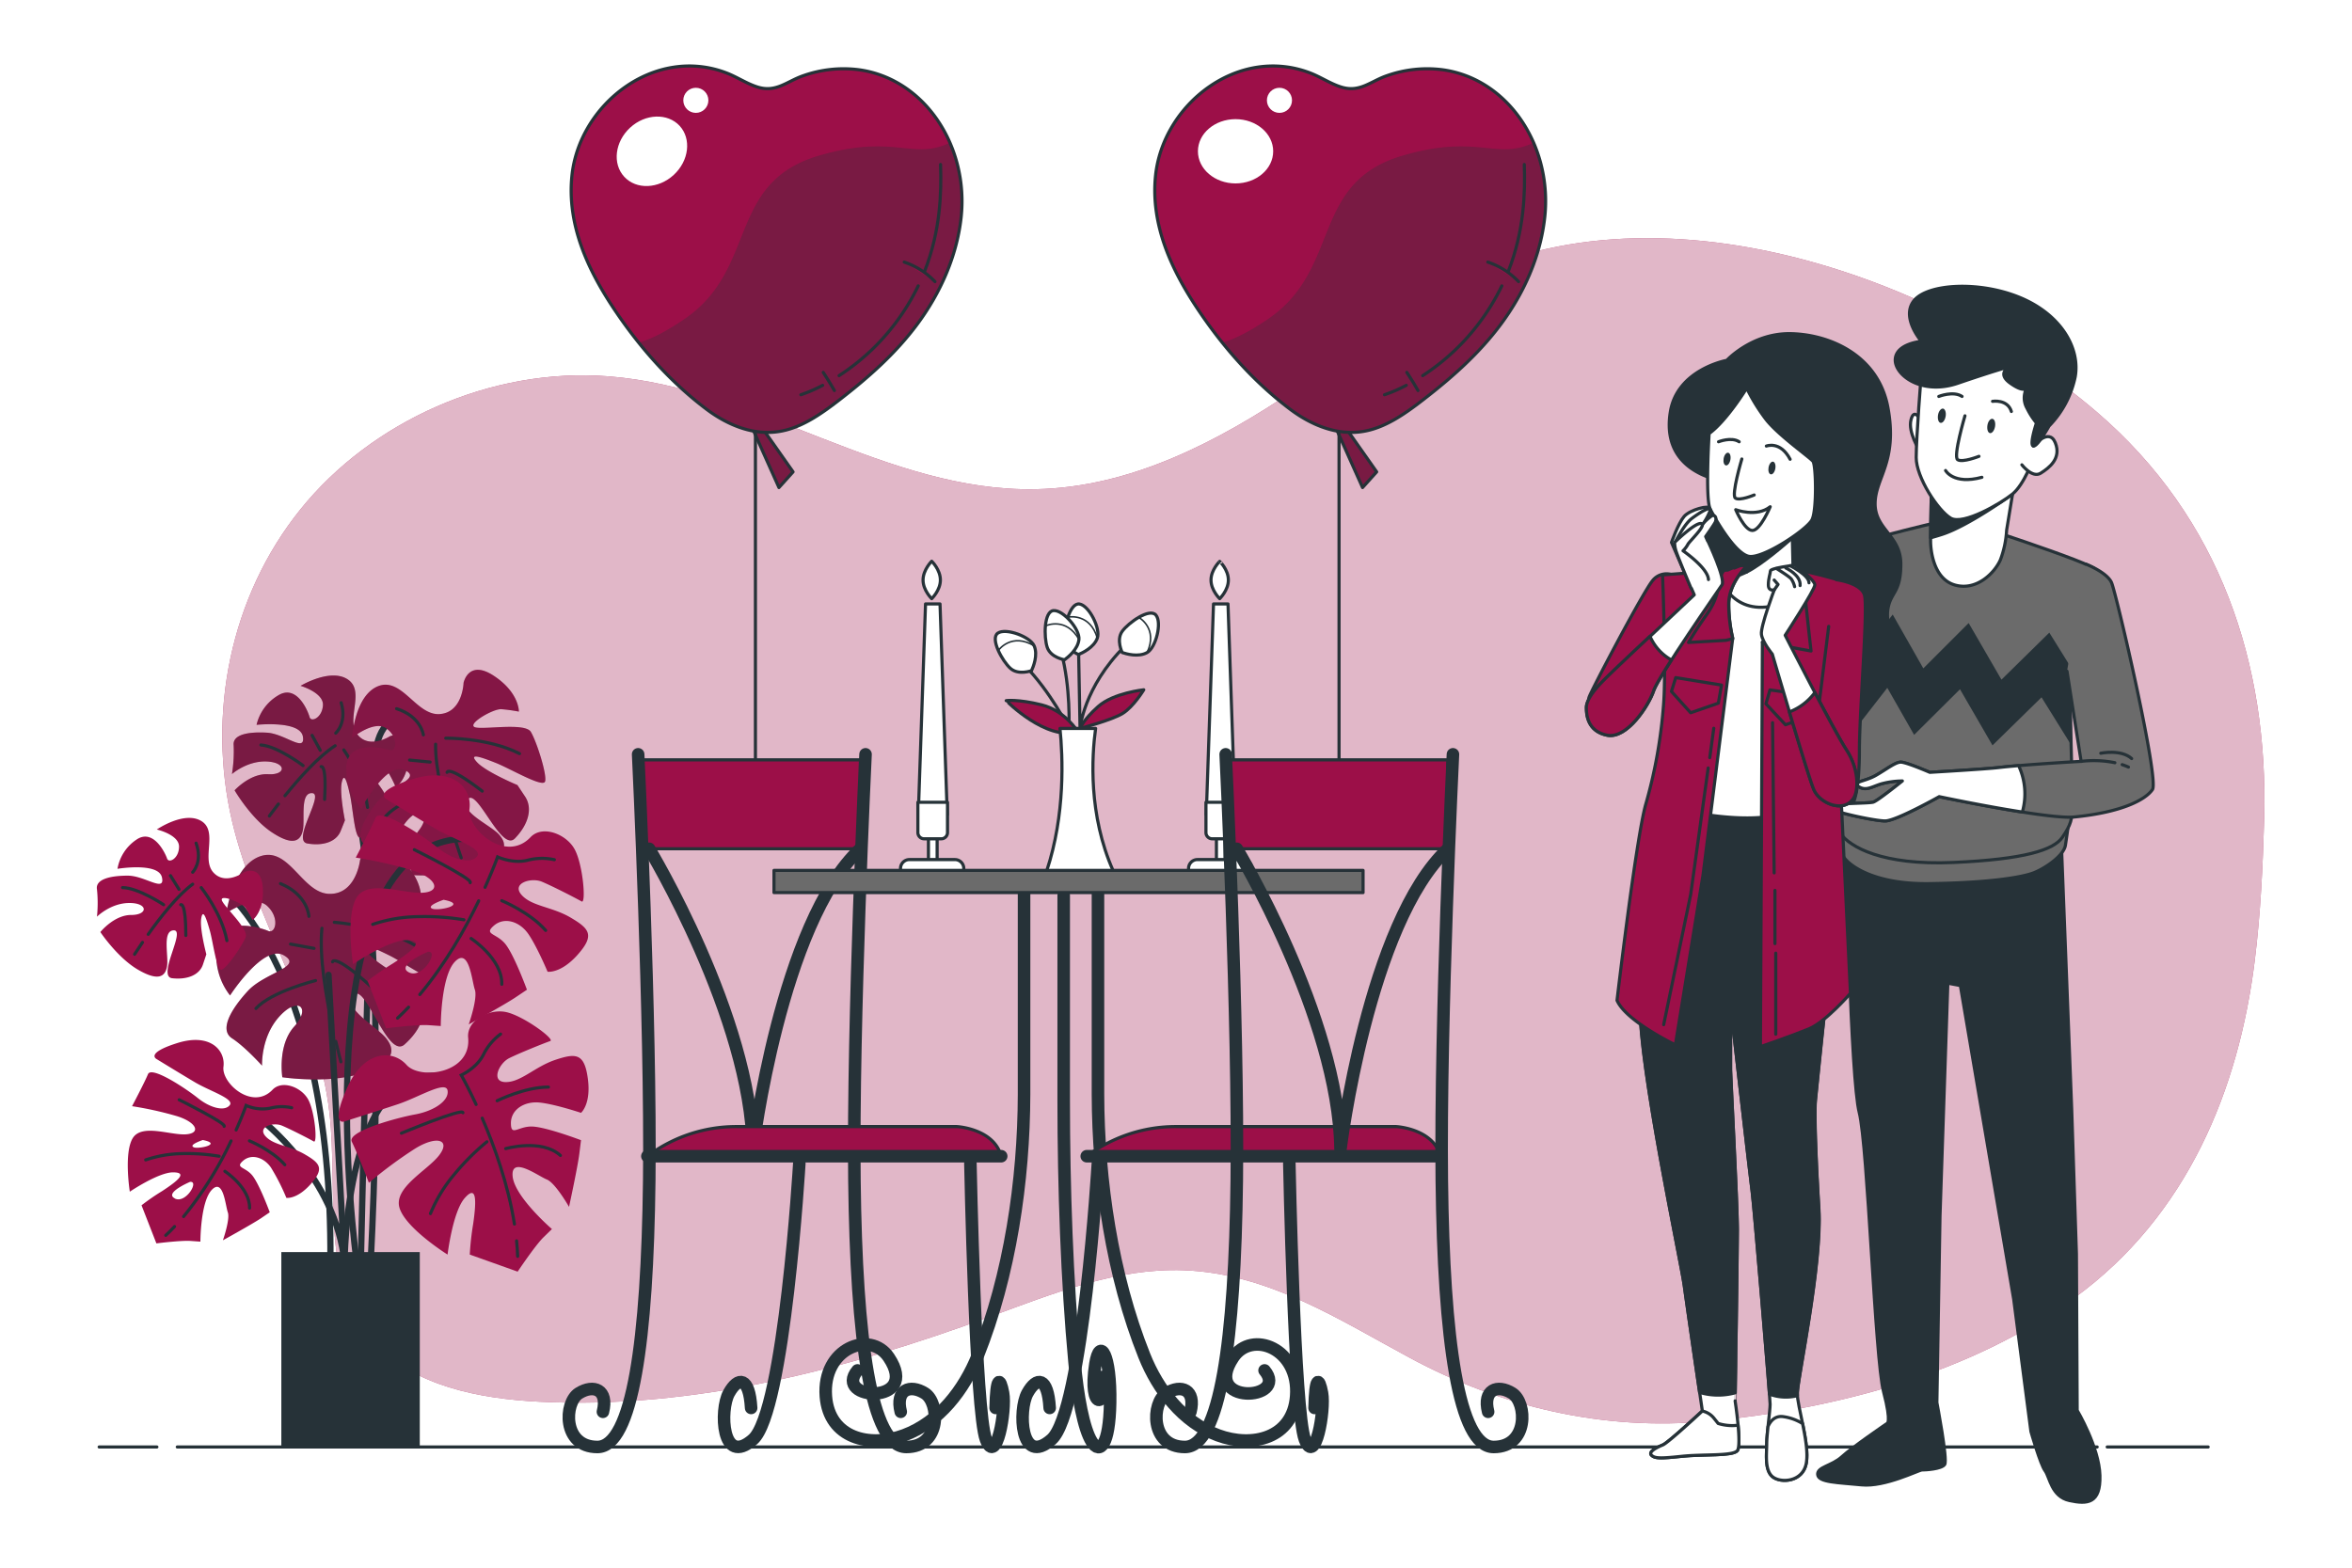 <svg class="animated" id="freepik_stories-valentines-day-surprise" xmlns="http://www.w3.org/2000/svg" viewBox="0 0 750 500" version="1.1" xmlns:xlink="http://www.w3.org/1999/xlink" xmlns:svgjs="http://svgjs.com/svgjs"><style>svg#freepik_stories-valentines-day-surprise:not(.animated) .animable {opacity: 0;}svg#freepik_stories-valentines-day-surprise.animated #freepik--background-simple--inject-71 {animation: 1s 1 forwards cubic-bezier(.36,-0.01,.5,1.38) slideUp,3s Infinite  linear floating;animation-delay: 0s,1s;}svg#freepik_stories-valentines-day-surprise.animated #freepik--Floor--inject-71 {animation: 1s 1 forwards cubic-bezier(.36,-0.01,.5,1.38) zoomOut;animation-delay: 0s;}svg#freepik_stories-valentines-day-surprise.animated #freepik--Balloons--inject-71 {animation: 1s 1 forwards cubic-bezier(.36,-0.01,.5,1.38) zoomIn;animation-delay: 0s;}svg#freepik_stories-valentines-day-surprise.animated #freepik--Fowers--inject-71 {animation: 1s 1 forwards cubic-bezier(.36,-0.01,.5,1.38) slideLeft;animation-delay: 0s;}svg#freepik_stories-valentines-day-surprise.animated #freepik--Plant--inject-71 {animation: 1s 1 forwards cubic-bezier(.36,-0.01,.5,1.38) fadeIn;animation-delay: 0s;}svg#freepik_stories-valentines-day-surprise.animated #freepik--Candles--inject-71 {animation: 1s 1 forwards cubic-bezier(.36,-0.01,.5,1.38) slideLeft;animation-delay: 0s;}svg#freepik_stories-valentines-day-surprise.animated #freepik--Characters--inject-71 {animation: 1s 1 forwards cubic-bezier(.36,-0.01,.5,1.38) fadeIn;animation-delay: 0s;}svg#freepik_stories-valentines-day-surprise.animated #freepik--Table--inject-71 {animation: 1s 1 forwards cubic-bezier(.36,-0.01,.5,1.38) zoomOut;animation-delay: 0s;}            @keyframes slideUp {                0% {                    opacity: 0;                    transform: translateY(30px);                }                100% {                    opacity: 1;                    transform: inherit;                }            }                    @keyframes floating {                0% {                    opacity: 1;                    transform: translateY(0px);                }                50% {                    transform: translateY(-10px);                }                100% {                    opacity: 1;                    transform: translateY(0px);                }            }                    @keyframes zoomOut {                0% {                    opacity: 0;                    transform: scale(1.5);                }                100% {                    opacity: 1;                    transform: scale(1);                }            }                    @keyframes zoomIn {                0% {                    opacity: 0;                    transform: scale(0.5);                }                100% {                    opacity: 1;                    transform: scale(1);                }            }                    @keyframes slideLeft {                0% {                    opacity: 0;                    transform: translateX(-30px);                }                100% {                    opacity: 1;                    transform: translateX(0);                }            }                    @keyframes fadeIn {                0% {                    opacity: 0;                }                100% {                    opacity: 1;                }            }        </style><g id="freepik--background-simple--inject-71" class="animable animator-active" style="transform-origin: 396.479px 264.974px;"><path d="M719,306.26c1.83-14.81,2.57-29.9,3-45.2,1.32-49-13.77-95.72-53.46-129.73C615.4,85.82,518.76,53.05,453.48,96c-13.71,9-26.72,18.94-40.31,28.12-24.56,16.6-52.47,31.29-82.83,31.9-47.55,1-89-32.33-136.36-36-37.53-2.9-75.56,14.39-98.13,42.38S66,228,74.05,262.11c7.52,31.69,27.32,60.48,31,92.75,2.9,25.26-3.28,54.14,14.43,73.5C132,442,152.71,446.11,172,447.07c49.17,2.45,97.85-10.27,143.64-27.1,20-7.34,40.43-15.64,61.89-14.83,26.93,1,49.5,15.79,72,27.91,29.08,15.68,61.75,23.44,95.36,20.23,40.85-3.9,83.55-15.25,116.71-39.41C697.51,387.66,713.92,347.47,719,306.26Z" style="fill: rgb(156, 15, 72); transform-origin: 396.479px 264.974px;" id="elf6ix8q0reh7" class="animable"></path><g id="el3f170o1288g"><path d="M719,306.26c1.83-14.81,2.57-29.9,3-45.2,1.32-49-13.77-95.72-53.46-129.73C615.4,85.82,518.76,53.05,453.48,96c-13.71,9-26.72,18.94-40.31,28.12-24.56,16.6-52.47,31.29-82.83,31.9-47.55,1-89-32.33-136.36-36-37.53-2.9-75.56,14.39-98.13,42.38S66,228,74.05,262.11c7.52,31.69,27.32,60.48,31,92.75,2.9,25.26-3.28,54.14,14.43,73.5C132,442,152.71,446.11,172,447.07c49.17,2.45,97.85-10.27,143.64-27.1,20-7.34,40.43-15.64,61.89-14.83,26.93,1,49.5,15.79,72,27.91,29.08,15.68,61.75,23.44,95.36,20.23,40.85-3.9,83.55-15.25,116.71-39.41C697.51,387.66,713.92,347.47,719,306.26Z" style="fill: rgb(255, 255, 255); opacity: 0.7; transform-origin: 396.479px 264.974px;" class="animable"></path></g></g><g id="freepik--Floor--inject-71" class="animable" style="transform-origin: 367.875px 461.5px;"><line x1="671.94" y1="461.5" x2="704.13" y2="461.5" style="fill: none; stroke: rgb(38, 50, 56); stroke-linecap: round; stroke-miterlimit: 10; transform-origin: 688.035px 461.5px;" id="ell994dd0ddzg" class="animable"></line><line x1="56.53" y1="461.5" x2="668.74" y2="461.5" style="fill: none; stroke: rgb(38, 50, 56); stroke-linecap: round; stroke-miterlimit: 10; transform-origin: 362.635px 461.5px;" id="elxibx7cyyvte" class="animable"></line><line x1="31.62" y1="461.5" x2="50.03" y2="461.5" style="fill: none; stroke: rgb(38, 50, 56); stroke-linecap: round; stroke-miterlimit: 10; transform-origin: 40.825px 461.5px;" id="el3w4839jxq4p" class="animable"></line></g><g id="freepik--Balloons--inject-71" class="animable" style="transform-origin: 337.5px 131.774px;"><polygon points="239.89 136.5 248.39 155.5 252.89 150.5 243.39 137 239.89 136.5" style="fill: rgb(156, 15, 72); transform-origin: 246.39px 146px;" id="elvisszinykzq" class="animable"></polygon><g id="elakqhgxeul1l"><polygon points="239.89 136.5 248.39 155.5 252.89 150.5 243.39 137 239.89 136.5" style="fill: rgb(38, 50, 56); opacity: 0.3; transform-origin: 246.39px 146px;" class="animable"></polygon></g><polygon points="239.89 136.5 248.39 155.5 252.89 150.5 243.39 137 239.89 136.5" style="fill: none; stroke: rgb(38, 50, 56); stroke-linecap: round; stroke-linejoin: round; transform-origin: 246.39px 146px;" id="elbveh58esuin" class="animable"></polygon><path d="M273.84,22.24a38.58,38.58,0,0,0-17.59,1.87c-5.34,1.8-8.76,5.56-14.81,3.61-3.43-1.1-6.45-3.19-9.81-4.47-23-8.79-47,10.08-49.27,32.92-1.57,15.74,5.25,30,13.2,42,8.39,12.63,18.19,23.63,29.7,32.32,6.77,5.1,14.86,8.36,22.84,7.18,7.16-1,13.59-5.52,19.61-10.17,9.05-7,17.81-14.66,24.89-24.24S305.07,82,306.47,69.44C309,46.67,294.86,25.09,273.84,22.24Z" style="fill: rgb(156, 15, 72); transform-origin: 244.448px 79.48px;" id="eltr3f0crbzx" class="animable"></path><g id="ela7d0y13iltt"><path d="M302.92,45.53c-12.07,5.7-17.67-3-41.87,4.14-29.33,8.66-19.33,36-42.66,52-6.28,4.3-11,6.57-14.68,7.6a122,122,0,0,0,21.55,21.19c6.77,5.1,14.86,8.36,22.84,7.18,7.16-1,13.59-5.52,19.61-10.17,9.05-7,17.81-14.66,24.89-24.24S305.07,82,306.47,69.44A46.88,46.88,0,0,0,302.92,45.53Z" style="fill: rgb(38, 50, 56); opacity: 0.3; transform-origin: 255.24px 91.706px;" class="animable"></path></g><path d="M288.34,83.59a24.53,24.53,0,0,1,9.8,6.23" style="fill: rgb(156, 15, 72); stroke: rgb(38, 50, 56); stroke-linecap: round; stroke-linejoin: round; transform-origin: 293.24px 86.705px;" id="elzg7cjlgnmfk" class="animable"></path><path d="M262.51,118.77s1.91,2.89,3.56,5.79" style="fill: rgb(156, 15, 72); stroke: rgb(38, 50, 56); stroke-linecap: round; stroke-linejoin: round; transform-origin: 264.29px 121.665px;" id="elea2b6ogjknh" class="animable"></path><path d="M294.86,86.46c5-12.78,5.38-24.88,5.06-34" style="fill: none; stroke: rgb(38, 50, 56); stroke-linecap: round; stroke-linejoin: round; transform-origin: 297.432px 69.46px;" id="elj49dh1pftka" class="animable"></path><path d="M267.56,119.81a70.17,70.17,0,0,0,18.55-17.52,70.92,70.92,0,0,0,6.69-11.11" style="fill: none; stroke: rgb(38, 50, 56); stroke-linecap: round; stroke-linejoin: round; transform-origin: 280.18px 105.495px;" id="elera7wfn0x1" class="animable"></path><path d="M255.38,125.9a46.1,46.1,0,0,0,6.94-3" style="fill: none; stroke: rgb(38, 50, 56); stroke-linecap: round; stroke-linejoin: round; transform-origin: 258.85px 124.4px;" id="elgm0ogl7epdc" class="animable"></path><path d="M216.71,40.12c3.84,4.16,3,11.18-1.88,15.67s-11.93,4.75-15.77.59-3-11.18,1.88-15.67S212.88,36,216.71,40.12Z" style="fill: rgb(255, 255, 255); transform-origin: 207.885px 48.258px;" id="el0e2izlfw5rc7" class="animable"></path><circle cx="221.89" cy="32" r="4" style="fill: rgb(255, 255, 255); transform-origin: 221.89px 32px;" id="ell7gijnnkkop" class="animable"></circle><line x1="240.89" y1="138.5" x2="240.89" y2="242.5" style="fill: none; stroke: rgb(38, 50, 56); stroke-linecap: round; stroke-linejoin: round; transform-origin: 240.89px 190.5px;" id="el4jjb6pwacyo" class="animable"></line><path d="M273.84,22.24a38.58,38.58,0,0,0-17.59,1.87c-5.34,1.8-8.76,5.56-14.81,3.61-3.43-1.1-6.45-3.19-9.81-4.47-23-8.79-47,10.08-49.27,32.92-1.57,15.74,5.25,30,13.2,42,8.39,12.63,18.19,23.63,29.7,32.32,6.77,5.1,14.86,8.36,22.84,7.18,7.16-1,13.59-5.52,19.61-10.17,9.05-7,17.81-14.66,24.89-24.24S305.07,82,306.47,69.44C309,46.67,294.86,25.09,273.84,22.24Z" style="fill: none; stroke: rgb(38, 50, 56); stroke-linecap: round; stroke-linejoin: round; transform-origin: 244.448px 79.48px;" id="elz236oy1wxji" class="animable"></path><polygon points="425.99 136.5 434.49 155.5 438.99 150.5 429.49 137 425.99 136.5" style="fill: rgb(156, 15, 72); transform-origin: 432.49px 146px;" id="el2uwysmo4mjw" class="animable"></polygon><g id="eltuebx7zp509"><polygon points="425.99 136.5 434.49 155.5 438.99 150.5 429.49 137 425.99 136.5" style="fill: rgb(38, 50, 56); opacity: 0.3; transform-origin: 432.49px 146px;" class="animable"></polygon></g><polygon points="425.99 136.5 434.49 155.5 438.99 150.5 429.49 137 425.99 136.5" style="fill: none; stroke: rgb(38, 50, 56); stroke-linecap: round; stroke-linejoin: round; transform-origin: 432.49px 146px;" id="el47esw81krwb" class="animable"></polygon><path d="M459.94,22.24a38.58,38.58,0,0,0-17.59,1.87c-5.34,1.8-8.76,5.56-14.81,3.61-3.43-1.1-6.45-3.19-9.81-4.47-23-8.79-47,10.08-49.27,32.92-1.57,15.74,5.25,30,13.2,42,8.39,12.63,18.19,23.63,29.7,32.32,6.77,5.1,14.86,8.36,22.84,7.18,7.16-1,13.59-5.52,19.61-10.17,9.05-7,17.8-14.66,24.89-24.24S491.17,82,492.57,69.44C495.12,46.67,481,25.09,459.94,22.24Z" style="fill: rgb(156, 15, 72); transform-origin: 430.55px 79.48px;" id="elva3t2up98n" class="animable"></path><g id="el9d11cfn7gsa"><path d="M489,45.53c-12.07,5.7-17.67-3-41.87,4.14-29.33,8.66-19.33,36-42.66,52-6.28,4.3-11.05,6.57-14.68,7.6a122,122,0,0,0,21.55,21.19c6.77,5.1,14.86,8.36,22.84,7.18,7.16-1,13.59-5.52,19.61-10.17,9.05-7,17.8-14.66,24.89-24.24S491.17,82,492.57,69.44A46.88,46.88,0,0,0,489,45.53Z" style="fill: rgb(38, 50, 56); opacity: 0.3; transform-origin: 441.328px 91.706px;" class="animable"></path></g><path d="M474.44,83.59a24.53,24.53,0,0,1,9.8,6.23" style="fill: rgb(156, 15, 72); stroke: rgb(38, 50, 56); stroke-linecap: round; stroke-linejoin: round; transform-origin: 479.34px 86.705px;" id="elw038cb3cke" class="animable"></path><path d="M448.61,118.77s1.91,2.89,3.56,5.79" style="fill: rgb(156, 15, 72); stroke: rgb(38, 50, 56); stroke-linecap: round; stroke-linejoin: round; transform-origin: 450.39px 121.665px;" id="elrr3fvuoywor" class="animable"></path><path d="M481,86.46c5-12.78,5.38-24.88,5.06-34" style="fill: none; stroke: rgb(38, 50, 56); stroke-linecap: round; stroke-linejoin: round; transform-origin: 483.572px 69.46px;" id="elam3i7hy18u5" class="animable"></path><path d="M453.66,119.81a70.17,70.17,0,0,0,18.55-17.52,70.92,70.92,0,0,0,6.69-11.11" style="fill: none; stroke: rgb(38, 50, 56); stroke-linecap: round; stroke-linejoin: round; transform-origin: 466.28px 105.495px;" id="elsnfbinuz0z" class="animable"></path><path d="M441.48,125.9a46.1,46.1,0,0,0,6.94-3" style="fill: none; stroke: rgb(38, 50, 56); stroke-linecap: round; stroke-linejoin: round; transform-origin: 444.95px 124.4px;" id="elwe7tru5pv9" class="animable"></path><g id="elm4qajhhu6f"><ellipse cx="393.99" cy="48.25" rx="12" ry="10.25" style="fill: rgb(255, 255, 255); transform-origin: 393.99px 48.25px; transform: rotate(-42.66deg);" class="animable"></ellipse></g><circle cx="407.99" cy="32" r="4" style="fill: rgb(255, 255, 255); transform-origin: 407.99px 32px;" id="elw3dj54vwgj" class="animable"></circle><line x1="426.99" y1="138.5" x2="426.99" y2="242.5" style="fill: none; stroke: rgb(38, 50, 56); stroke-linecap: round; stroke-linejoin: round; transform-origin: 426.99px 190.5px;" id="els0akjogfm9s" class="animable"></line><path d="M459.94,22.24a38.58,38.58,0,0,0-17.59,1.87c-5.34,1.8-8.76,5.56-14.81,3.61-3.43-1.1-6.45-3.19-9.81-4.47-23-8.79-47,10.08-49.27,32.92-1.57,15.74,5.25,30,13.2,42,8.39,12.63,18.19,23.63,29.7,32.32,6.77,5.1,14.86,8.36,22.84,7.18,7.16-1,13.59-5.52,19.61-10.17,9.05-7,17.8-14.66,24.89-24.24S491.17,82,492.57,69.44C495.12,46.67,481,25.09,459.94,22.24Z" style="fill: none; stroke: rgb(38, 50, 56); stroke-linecap: round; stroke-linejoin: round; transform-origin: 430.55px 79.48px;" id="el5zmezm18avn" class="animable"></path></g><g id="freepik--Fowers--inject-71" class="animable" style="transform-origin: 343.387px 235.221px;"><path d="M358.64,206.13c-13.14,13.14-14.24,26.2-14.24,26.2l-.49-26.2" style="fill: none; stroke: rgb(38, 50, 56); stroke-linecap: round; stroke-linejoin: round; transform-origin: 351.275px 219.23px;" id="elhlx9xrs8ozs" class="animable"></path><path d="M357.85,208.12s-2-4,0-6.77,8.76-7.56,10.75-5.17,0,10.34-2.8,11.94S359,208.52,357.85,208.12Z" style="fill: rgb(255, 255, 255); stroke: rgb(38, 50, 56); stroke-linecap: round; stroke-linejoin: round; transform-origin: 363.183px 202.23px;" id="elp9z4bclk99h" class="animable"></path><path d="M363.38,197.08s5.92,3.5,2.42,11" style="fill: none; stroke: rgb(38, 50, 56); stroke-linecap: round; stroke-linejoin: round; stroke-width: 0.5px; transform-origin: 365.143px 202.58px;" id="el10nyjw9ji0e" class="animable"></path><path d="M343.91,208.75s-4.11-1.7-4.43-5.11,1.66-11.46,4.73-11,6.77,7.83,5.71,10.86S345.08,208.27,343.91,208.75Z" style="fill: rgb(255, 255, 255); stroke: rgb(38, 50, 56); stroke-linecap: round; stroke-linejoin: round; transform-origin: 344.776px 200.686px;" id="elzg3u6envfjk" class="animable"></path><path d="M340.86,196.79s6.76-1.24,9.06,6.75" style="fill: none; stroke: rgb(38, 50, 56); stroke-linecap: round; stroke-linejoin: round; stroke-width: 0.5px; transform-origin: 345.39px 200.13px;" id="el0lx6ud7aag3" class="animable"></path><path d="M340.85,232.33s-5.8-11.72-14.22-20.23" style="fill: none; stroke: rgb(38, 50, 56); stroke-linecap: round; stroke-linejoin: round; transform-origin: 333.74px 222.215px;" id="elq3axghqzrak" class="animable"></path><path d="M328.93,213.9s-4.17,1.55-6.73-.73-6.58-9.52-4-11.25,10.29,1.13,11.57,4.07S329.46,212.76,328.93,213.9Z" style="fill: rgb(255, 255, 255); stroke: rgb(38, 50, 56); stroke-linecap: round; stroke-linejoin: round; transform-origin: 323.813px 207.905px;" id="ele153cpot8uv" class="animable"></path><path d="M318.55,207.21s4.12-5.51,11.23-1.22" style="fill: none; stroke: rgb(38, 50, 56); stroke-linecap: round; stroke-linejoin: round; stroke-width: 0.5px; transform-origin: 324.165px 205.783px;" id="el43vz4m7n9er" class="animable"></path><path d="M340.85,232.33s.67-13.06-2.52-24.6" style="fill: none; stroke: rgb(38, 50, 56); stroke-linecap: round; stroke-linejoin: round; transform-origin: 339.619px 220.03px;" id="elx9ruxn24kr" class="animable"></path><path d="M339.46,210.43s-4.4-.69-5.51-3.93-1.09-11.52,2-11.76,8.42,6,8.1,9.2S340.48,209.68,339.46,210.43Z" style="fill: rgb(255, 255, 255); stroke: rgb(38, 50, 56); stroke-linecap: round; stroke-linejoin: round; transform-origin: 338.672px 202.582px;" id="elhidlcn0zvle" class="animable"></path><path d="M333.67,199.52s6.29-2.8,10.4,4.42" style="fill: none; stroke: rgb(38, 50, 56); stroke-linecap: round; stroke-linejoin: round; stroke-width: 0.5px; transform-origin: 338.87px 201.463px;" id="el4gmji58vc5w" class="animable"></path><path d="M344.4,232.33s.94-2.68,5.79-7S364.72,220,364.72,220s-3.23,5.38-6.73,7.54S344.4,232.33,344.4,232.33Z" style="fill: rgb(156, 15, 72); stroke: rgb(38, 50, 56); stroke-linecap: round; stroke-linejoin: round; transform-origin: 354.56px 226.165px;" id="elbk1mzf3inw6" class="animable"></path><path d="M343.73,233.42s-4-6.73-11.58-8.61-11.3-1.35-11.3-1.35S333.5,236.38,343.73,233.42Z" style="fill: rgb(156, 15, 72); stroke: rgb(38, 50, 56); stroke-linecap: round; stroke-linejoin: round; transform-origin: 332.29px 228.626px;" id="el9k6cpc39jor" class="animable"></path><path d="M349.37,232.33H338c.91,8.87,1.75,27.48-4.25,45.49H355C347,259.81,348.15,241.2,349.37,232.33Z" style="fill: rgb(255, 255, 255); stroke: rgb(38, 50, 56); stroke-linecap: round; stroke-linejoin: round; transform-origin: 344.375px 255.075px;" id="el4boad65be9n" class="animable"></path></g><g id="freepik--Plant--inject-71" class="animable" style="transform-origin: 109.276px 337.315px;"><path d="M138,230.47s-17.24-9.58-18.52,12.13S115,405.44,115,405.44" style="fill: none; stroke: rgb(38, 50, 56); stroke-linecap: round; stroke-miterlimit: 10; stroke-width: 2px; transform-origin: 126.5px 316.902px;" id="elol0y9bgd9ma" class="animable"></path><path d="M110.49,244.52s14.07,31.29,7.68,159" style="fill: none; stroke: rgb(38, 50, 56); stroke-linecap: round; stroke-miterlimit: 10; stroke-width: 2px; transform-origin: 115.162px 324.02px;" id="el4q20aem1xv" class="animable"></path><path d="M124.31,234.84s-6.6,4.23-10.35-.61,2.54-13.7-3-17.49-15.11,2-15.11,2,7.37,2.16,7.13,6.19-3.79,5.54-4.26,3.78-4-10.62-10-6.93a14.86,14.86,0,0,0-6.91,9.4s13.94-1.49,14.78,3.76-5.71-.92-11.46-1.26-11,.51-10.62,4a45.54,45.54,0,0,1-.54,9.2s4.87-4.33,11.19-4,6.09,4.39.34,4.05-10.69,5.14-10.69,5.14,5.24,9,11.9,13.4,9.07,2.84,9.84-.58-1-12.17,3-11.93-6.67,15.18-1.53,16.06,9.27-.61,10.62-4l1.35-3.38s-1.79-8.76-1-12.18,1.73.11,2.64,4.2,1.48,13.93,3.24,13.46,7.38-7.64,8.7-10.45-7.41-11.4-7.31-13.12,6.83,1.55,7.88,3.35a43.55,43.55,0,0,1,2.06,4.16s4.2-2.64,4.1-10.72S124.31,234.84,124.31,234.84Z" style="fill: rgb(156, 15, 72); transform-origin: 102.136px 242.361px;" id="elteo8rlo5xy" class="animable"></path><g id="el8a98xfkkx7c"><path d="M124.31,234.84s-6.6,4.23-10.35-.61,2.54-13.7-3-17.49-15.11,2-15.11,2,7.37,2.16,7.13,6.19-3.79,5.54-4.26,3.78-4-10.62-10-6.93a14.86,14.86,0,0,0-6.91,9.4s13.94-1.49,14.78,3.76-5.71-.92-11.46-1.26-11,.51-10.62,4a45.54,45.54,0,0,1-.54,9.2s4.87-4.33,11.19-4,6.09,4.39.34,4.05-10.69,5.14-10.69,5.14,5.24,9,11.9,13.4,9.07,2.84,9.84-.58-1-12.17,3-11.93-6.67,15.18-1.53,16.06,9.27-.61,10.62-4l1.35-3.38s-1.79-8.76-1-12.18,1.73.11,2.64,4.2,1.48,13.93,3.24,13.46,7.38-7.64,8.7-10.45-7.41-11.4-7.31-13.12,6.83,1.55,7.88,3.35a43.55,43.55,0,0,1,2.06,4.16s4.2-2.64,4.1-10.72S124.31,234.84,124.31,234.84Z" style="fill: rgb(38, 50, 56); opacity: 0.3; transform-origin: 102.136px 242.361px;" class="animable"></path></g><path d="M90.87,253.79c4.3-5.32,10.64-12.51,16-15.94" style="fill: none; stroke: rgb(38, 50, 56); stroke-linecap: round; stroke-miterlimit: 10; transform-origin: 98.87px 245.82px;" id="elcv871ty2l38" class="animable"></path><path d="M85.89,260.26s1.1-1.53,2.89-3.83" style="fill: none; stroke: rgb(38, 50, 56); stroke-linecap: round; stroke-miterlimit: 10; transform-origin: 87.335px 258.345px;" id="eldnsya8nidni" class="animable"></path><path d="M109.63,239.17s6.39,9,7.57,18.33" style="fill: none; stroke: rgb(38, 50, 56); stroke-linecap: round; stroke-miterlimit: 10; transform-origin: 113.415px 248.335px;" id="elmz3rx7z2o5m" class="animable"></path><path d="M102.39,244.51s1.8-1,1.12,10.45" style="fill: none; stroke: rgb(38, 50, 56); stroke-linecap: round; stroke-miterlimit: 10; transform-origin: 103.027px 249.724px;" id="el0ajqkhdkl1an" class="animable"></path><path d="M107.06,233.82s3.66-3.24,1.73-9.7" style="fill: none; stroke: rgb(38, 50, 56); stroke-linecap: round; stroke-miterlimit: 10; transform-origin: 108.206px 228.97px;" id="eln425g6gednm" class="animable"></path><line x1="102.12" y1="239.3" x2="99.52" y2="234.53" style="fill: none; stroke: rgb(38, 50, 56); stroke-linecap: round; stroke-miterlimit: 10; transform-origin: 100.82px 236.915px;" id="elxote9kw4y8" class="animable"></line><path d="M96.64,244.17s-8.28-6.26-13.45-6.56" style="fill: none; stroke: rgb(38, 50, 56); stroke-linecap: round; stroke-miterlimit: 10; transform-origin: 89.915px 240.89px;" id="eleqmr9mou53" class="animable"></path><path d="M147.82,217.8s-.27,9.48-7.67,9.95-12-11.88-19.55-8.91-8.31,16.49-8.31,16.49,7.19-5.9,11.06-2.92,3,7.57.89,6.85-13.36-3.25-13.75,5.26a18,18,0,0,0,4.71,13.31s8-15,13.83-12.23-4.81,5.1-9.06,10.62-7,11.35-3.25,13.35,8.84,6.82,8.84,6.82-1-7.83,3.67-13.91,8.55-3.09,4.29,2.43-2.14,14.2-2.14,14.2,12.55.87,21.53-2.78,9-7.14,6.13-10.25-12.88-7.28-9.9-11.15,10.66,17,15.05,12.48,5.7-9.7,3.24-13.36L165,250.39s-10-4.17-12.88-7.28,1.28-1.66,6,.22,15,8,15.69,5.92-2.62-12.59-4.53-15.82-16.46-.36-18.12-1.63,6.22-5.78,8.72-5.61a53.82,53.82,0,0,1,5.58.77s.21-6-7.95-11.4S147.82,217.8,147.82,217.8Z" style="fill: rgb(156, 15, 72); transform-origin: 142.179px 246.415px;" id="el3p7a10fo3zi" class="animable"></path><g id="elglv0ij0zlna"><path d="M147.82,217.8s-.27,9.48-7.67,9.95-12-11.88-19.55-8.91-8.31,16.49-8.31,16.49,7.19-5.9,11.06-2.92,3,7.57.89,6.85-13.36-3.25-13.75,5.26a18,18,0,0,0,4.71,13.31s8-15,13.83-12.23-4.81,5.1-9.06,10.62-7,11.35-3.25,13.35,8.84,6.82,8.84,6.82-1-7.83,3.67-13.91,8.55-3.09,4.29,2.43-2.14,14.2-2.14,14.2,12.55.87,21.53-2.78,9-7.14,6.13-10.25-12.88-7.28-9.9-11.15,10.66,17,15.05,12.48,5.7-9.7,3.24-13.36L165,250.39s-10-4.17-12.88-7.28,1.28-1.66,6,.22,15,8,15.69,5.92-2.62-12.59-4.53-15.82-16.46-.36-18.12-1.63,6.22-5.78,8.72-5.61a53.82,53.82,0,0,1,5.58.77s.21-6-7.95-11.4S147.82,217.8,147.82,217.8Z" style="fill: rgb(38, 50, 56); opacity: 0.2; transform-origin: 142.179px 246.415px;" class="animable"></path></g><path d="M144,264.19c-2.39-7.93-5.27-19.18-5.09-26.83" style="fill: none; stroke: rgb(38, 50, 56); stroke-linecap: round; stroke-miterlimit: 10; transform-origin: 141.451px 250.775px;" id="elvb12r1nvrde" class="animable"></path><path d="M147.08,273.6s-.78-2.15-1.86-5.51" style="fill: none; stroke: rgb(38, 50, 56); stroke-linecap: round; stroke-miterlimit: 10; transform-origin: 146.15px 270.845px;" id="elk6iu7kgv68" class="animable"></path><path d="M142.14,235.44s13.4-.24,23.52,4.92" style="fill: none; stroke: rgb(38, 50, 56); stroke-linecap: round; stroke-miterlimit: 10; transform-origin: 153.9px 237.899px;" id="elygapb2depsk" class="animable"></path><path d="M142.56,246.33s.17-2.51,11.22,6" style="fill: none; stroke: rgb(38, 50, 56); stroke-linecap: round; stroke-miterlimit: 10; transform-origin: 148.17px 249.157px;" id="eligh42r2ryq" class="animable"></path><path d="M135,234.38s-.76-5.87-8.54-8.35" style="fill: none; stroke: rgb(38, 50, 56); stroke-linecap: round; stroke-miterlimit: 10; transform-origin: 130.73px 230.205px;" id="elhcq0zh0xv7" class="animable"></path><line x1="137.16" y1="243.05" x2="130.61" y2="242.41" style="fill: none; stroke: rgb(38, 50, 56); stroke-linecap: round; stroke-miterlimit: 10; transform-origin: 133.885px 242.73px;" id="ele6upg88lewb" class="animable"></line><path d="M138.3,251.86s-11.91,4-15.74,9" style="fill: none; stroke: rgb(38, 50, 56); stroke-linecap: round; stroke-miterlimit: 10; transform-origin: 130.43px 256.36px;" id="elbslbaq1sm3" class="animable"></path><path d="M68.36,280.92s37.68,24.9,37,121.33" style="fill: none; stroke: rgb(38, 50, 56); stroke-linecap: round; stroke-miterlimit: 10; stroke-width: 2px; transform-origin: 86.865px 341.585px;" id="el1k33mo230p9" class="animable"></path><path d="M114.81,274.34s-1.2,10.92-9.78,10.75S92.33,270.25,83.31,273s-11.15,18.24-11.15,18.24,8.86-6.13,13-2.33,2.71,9,.38,8-15.1-5-16.36,4.77a20.8,20.8,0,0,0,4.18,15.81s10.66-16.51,17.12-12.81-6,5.43-11.47,11.4-9.13,12.44-5,15.1,9.55,8.7,9.55,8.7-.43-9.13,5.55-15.7,10.16-2.76,4.73,3.21-3.81,16.19-3.81,16.19,14.39,2.18,25.09-1.19,11.09-7.38,8-11.24-14.17-9.62-10.37-13.8S123.53,338,129,333.12s7.5-10.64,5-15.1l-2.5-4.45s-11.13-5.76-14.18-9.62,1.64-1.8,6.9.81,16.51,10.66,17.55,8.32-1.84-14.77-3.74-18.69-19-2-20.75-3.59,7.71-6.08,10.59-5.64a61.77,61.77,0,0,1,6.36,1.41s.82-6.9-8.09-13.91S114.81,274.34,114.81,274.34Z" style="fill: rgb(156, 15, 72); transform-origin: 105.475px 307.1px;" id="elf1pb29rji86" class="animable"></path><g id="elc34kogw8tet"><path d="M114.81,274.34s-1.2,10.92-9.78,10.75S92.33,270.25,83.31,273s-11.15,18.24-11.15,18.24,8.86-6.13,13-2.33,2.71,9,.38,8-15.1-5-16.36,4.77a20.8,20.8,0,0,0,4.18,15.81s10.66-16.51,17.12-12.81-6,5.43-11.47,11.4-9.13,12.44-5,15.1,9.55,8.7,9.55,8.7-.43-9.13,5.55-15.7,10.16-2.76,4.73,3.21-3.81,16.19-3.81,16.19,14.39,2.18,25.09-1.19,11.09-7.38,8-11.24-14.17-9.62-10.37-13.8S123.53,338,129,333.12s7.5-10.64,5-15.1l-2.5-4.45s-11.13-5.76-14.18-9.62,1.64-1.8,6.9.81,16.51,10.66,17.55,8.32-1.84-14.77-3.74-18.69-19-2-20.75-3.59,7.71-6.08,10.59-5.64a61.77,61.77,0,0,1,6.36,1.41s.82-6.9-8.09-13.91S114.81,274.34,114.81,274.34Z" style="fill: rgb(38, 50, 56); opacity: 0.3; transform-origin: 105.475px 307.1px;" class="animable"></path></g><path d="M106,327.51c-2-9.37-4.27-22.63-3.34-31.45" style="fill: none; stroke: rgb(38, 50, 56); stroke-linecap: round; stroke-miterlimit: 10; transform-origin: 104.223px 311.785px;" id="elpfqmgxm41a" class="animable"></path><path d="M108.7,338.66s-.7-2.56-1.63-6.54" style="fill: none; stroke: rgb(38, 50, 56); stroke-linecap: round; stroke-miterlimit: 10; transform-origin: 107.885px 335.39px;" id="el6pz82gm8xmu" class="animable"></path><path d="M106.6,294.16s15.48,1,26.67,7.89" style="fill: none; stroke: rgb(38, 50, 56); stroke-linecap: round; stroke-miterlimit: 10; transform-origin: 119.935px 298.105px;" id="elsvi1c34149" class="animable"></path><path d="M106.05,306.77s.44-2.88,12.39,8" style="fill: none; stroke: rgb(38, 50, 56); stroke-linecap: round; stroke-miterlimit: 10; transform-origin: 112.245px 310.597px;" id="els11grtsltvh" class="animable"></path><path d="M98.51,292.26s-.32-6.85-9.07-10.44" style="fill: none; stroke: rgb(38, 50, 56); stroke-linecap: round; stroke-miterlimit: 10; transform-origin: 93.975px 287.04px;" id="eljnd72ulp0j" class="animable"></path><line x1="100.13" y1="302.47" x2="92.64" y2="301.11" style="fill: none; stroke: rgb(38, 50, 56); stroke-linecap: round; stroke-miterlimit: 10; transform-origin: 96.385px 301.79px;" id="elwvtcy1v9czb" class="animable"></line><path d="M100.62,312.74s-14.13,3.52-19,8.9" style="fill: none; stroke: rgb(38, 50, 56); stroke-linecap: round; stroke-miterlimit: 10; transform-origin: 91.12px 317.19px;" id="el5uwxyjv6q77" class="animable"></path><path d="M83.05,356.91s24.26,18.52,26.82,46l-5.11-92" style="fill: none; stroke: rgb(38, 50, 56); stroke-linecap: round; stroke-miterlimit: 10; stroke-width: 2px; transform-origin: 96.46px 356.91px;" id="eldteezohva2" class="animable"></path><path d="M141.8,343.5c-31.93-5.75-31.93,59.39-31.93,59.39" style="fill: none; stroke: rgb(38, 50, 56); stroke-linecap: round; stroke-miterlimit: 10; stroke-width: 2px; transform-origin: 125.835px 373.015px;" id="elxkk8x39wo8k" class="animable"></path><path d="M113.7,402.25S95.18,267.51,148.82,267.51" style="fill: none; stroke: rgb(38, 50, 56); stroke-linecap: round; stroke-miterlimit: 10; stroke-width: 2px; transform-origin: 129.715px 334.88px;" id="el8a0uz03ai4j" class="animable"></path><path d="M129.63,339.63c-4.36-4.91-13.63-4.91-19.08,7.63s-.54,10.36-.54,10.36,10.35-3.27,16.9-5.45,15.26-7.64,15.81-4.37-4.37,6.55-10.36,7.64-21.81,5.45-20.17,8.72,5.45,13.08,5.45,13.08a138.48,138.48,0,0,1,14.72-10.9c7.09-4.36,11.45-2.73,7.63,2.18s-14.72,10.36-12.54,16.9,15.27,14.72,15.27,14.72,1.63-13.63,5.45-18,3.81.55,2.72,8.18a88.76,88.76,0,0,0-1.09,9.81l15.27,5.45s5.45-8.17,8.18-10.9L176,392s-12-10.35-12.54-16.9,8.18,0,10.91,1.09,7.08,8.73,7.08,8.73,2.73-12.54,3.28-16.9l.54-4.37s-11.45-4.36-15.81-4.36-6.54,3.27-6.54-1.09,4.36-7.08,9.27-6.54,13.08,3.27,13.08,3.27,3.27-2.72,2.18-10.9-3.82-8.18-10.36-6-10.9,7.09-15.81,7.09-2.18-6,1.09-7.63,11.45-4.91,13.09-5.46-8.73-8.17-14.18-9.26-12.51,2.75-12,8.17C150.35,342.35,134,344.53,129.63,339.63Z" style="fill: rgb(156, 15, 72); transform-origin: 147.826px 364.082px;" id="elo0z49aqggfq" class="animable"></path><path d="M164.73,395.76c.16,1.64.28,3.29.34,4.93" style="fill: none; stroke: rgb(38, 50, 56); stroke-linecap: round; stroke-miterlimit: 10; transform-origin: 164.9px 398.225px;" id="elfk7zah00k2a" class="animable"></path><path d="M153.77,356.62c3.83,8.85,8.26,21.05,10.27,33.78" style="fill: none; stroke: rgb(38, 50, 56); stroke-linecap: round; stroke-miterlimit: 10; transform-origin: 158.905px 373.51px;" id="elvlr6x1s5hfs" class="animable"></path><path d="M151.81,352.25c-2.7-5.81-4.73-9.35-4.73-9.35s4.9-2.18,7.08-6.54a18.21,18.21,0,0,1,5.46-6.55" style="fill: none; stroke: rgb(38, 50, 56); stroke-linecap: round; stroke-miterlimit: 10; transform-origin: 153.35px 341.03px;" id="elx0n059gcs5d" class="animable"></path><path d="M128,361.43s19.62-8.17,19.62-6.54" style="fill: none; stroke: rgb(38, 50, 56); stroke-linecap: round; stroke-miterlimit: 10; transform-origin: 137.81px 358.052px;" id="elucf1lakpb58" class="animable"></path><path d="M158.53,351.08s8.72-4.37,16.35-4.37" style="fill: none; stroke: rgb(38, 50, 56); stroke-linecap: round; stroke-miterlimit: 10; transform-origin: 166.705px 348.895px;" id="el9f7apy0j4bj" class="animable"></path><path d="M155.26,364.16a75.56,75.56,0,0,0-10.36,10.36,47.15,47.15,0,0,0-7.64,12.54" style="fill: none; stroke: rgb(38, 50, 56); stroke-linecap: round; stroke-miterlimit: 10; transform-origin: 146.26px 375.61px;" id="elnstdoidot89" class="animable"></path><path d="M161.25,366.34s11.45-3.27,17.45,2.18" style="fill: none; stroke: rgb(38, 50, 56); stroke-linecap: round; stroke-miterlimit: 10; transform-origin: 169.975px 366.944px;" id="el0m52r0hjh68h" class="animable"></path><path d="M182,292.68c-5.93-3.52-12.5-3.59-15.72-7.3s3.1-5.58,6.48-4.18,11.21,5.43,12.7,6.31.45-11.95-2.3-16.78-10.28-7.65-14-3.7c-7.93,8.33-20.29-2.59-19.45-9.1s-5.23-13.51-18.27-9.4-8.18,6.37-8.18,6.37,9.26,5.68,15.2,9.19,15.77,6.53,13.65,9.08-7.8,1-12.55-2.82-18.41-12.89-19.81-9.51-6.31,12.69-6.31,12.69a139.53,139.53,0,0,1,17.89,4c7.94,2.49,9.56,6.86,3.35,7.2s-17.47-4.33-21,1.61-1.11,21.17-1.11,21.17,11.37-7.7,17.16-7.67,2.09,3.23-4.39,7.41a90.37,90.37,0,0,0-8.12,5.61l5.89,15.11s9.75-1.25,13.59-1l3.85.27s0-15.84,4.54-20.54,5.36,6.17,6.33,8.94-1.95,11.08-1.95,11.08,11.26-6.17,14.91-8.61l3.65-2.45s-4.21-11.51-7.07-14.8-6.76-2.8-3.46-5.65,8.21-1.36,11,2.71,6.11,12,6.11,12,4.2.68,9.66-5.5S187.93,296.19,182,292.68ZM130.4,310.13c-4.37-2.19,6-6.55,6-6.55C140.21,303,134.76,312.31,130.4,310.13Zm7.34-20.36c-1.86-.93,3.72-2.79,3.72-2.79C149.52,288.53,139.6,290.7,137.74,289.77Z" style="fill: rgb(156, 15, 72); transform-origin: 149.651px 287.636px;" id="elipmziajdoj" class="animable"></path><path d="M130.28,321.23c-1.13,1.2-2.3,2.37-3.5,3.49" style="fill: none; stroke: rgb(38, 50, 56); stroke-linecap: round; stroke-miterlimit: 10; transform-origin: 128.53px 322.975px;" id="el0i18gokuk0r9" class="animable"></path><path d="M152.65,287.3c-4.17,8.7-10.48,20-18.78,29.9" style="fill: none; stroke: rgb(38, 50, 56); stroke-linecap: round; stroke-miterlimit: 10; transform-origin: 143.26px 302.25px;" id="el7ag4ywrq597" class="animable"></path><path d="M154.67,283c2.62-5.84,4-9.7,4-9.7s4.86,2.27,9.58,1.06a18.2,18.2,0,0,1,8.52-.17" style="fill: none; stroke: rgb(38, 50, 56); stroke-linecap: round; stroke-miterlimit: 10; transform-origin: 165.72px 278.15px;" id="el1nipujq6u0i" class="animable"></path><path d="M132.12,271s19,9.46,17.81,10.53" style="fill: none; stroke: rgb(38, 50, 56); stroke-linecap: round; stroke-miterlimit: 10; transform-origin: 141.052px 276.265px;" id="elbgexiqsweru" class="animable"></path><path d="M160,287.26s9,3.72,14,9.49" style="fill: none; stroke: rgb(38, 50, 56); stroke-linecap: round; stroke-miterlimit: 10; transform-origin: 167px 292.005px;" id="el82pgm2jltil" class="animable"></path><path d="M147.93,293.36a75.66,75.66,0,0,0-14.61-1,46.84,46.84,0,0,0-14.47,2.46" style="fill: none; stroke: rgb(38, 50, 56); stroke-linecap: round; stroke-miterlimit: 10; transform-origin: 133.39px 293.575px;" id="elu7o2tfz0ct" class="animable"></path><path d="M150.22,299.32s10,6.5,9.79,14.6" style="fill: none; stroke: rgb(38, 50, 56); stroke-linecap: round; stroke-miterlimit: 10; transform-origin: 155.117px 306.62px;" id="elnjkufhdglgn" class="animable"></path><path d="M97.28,368.22c-4.78-2.83-10.06-2.89-12.65-5.87s2.49-4.49,5.21-3.37,9,4.37,10.22,5.08.36-9.62-1.85-13.5-8.27-6.16-11.3-3c-6.38,6.7-16.33-2.08-15.65-7.32s-4.21-10.87-14.71-7.57S50,337.82,50,337.82s7.45,4.57,12.23,7.4,12.69,5.25,11,7.3-6.27.8-10.1-2.27-14.82-10.37-15.94-7.65-5.08,10.21-5.08,10.21A111.6,111.6,0,0,1,56.46,356c6.39,2,7.7,5.52,2.7,5.79s-14.06-3.49-16.88,1.29-.89,17-.89,17,9.14-6.19,13.81-6.17,1.68,2.6-3.54,6a70.42,70.42,0,0,0-6.53,4.51l4.74,12.15s7.84-1,10.94-.78l3.09.22s0-12.75,3.66-16.54,4.31,5,5.09,7.2-1.57,8.91-1.57,8.91,9.06-5,12-6.93l2.94-2s-3.39-9.25-5.69-11.9-5.44-2.25-2.79-4.55,6.61-1.09,8.86,2.18a68.48,68.48,0,0,1,4.92,9.67s3.38.55,7.78-4.42S102.05,371,97.28,368.22Zm-41.53,14c-3.51-1.75,4.83-5.26,4.83-5.26C63.65,376.56,59.26,384,55.75,382.26Zm5.92-16.38c-1.5-.75,3-2.24,3-2.24C71.14,364.88,63.16,366.63,61.67,365.88Z" style="fill: rgb(156, 15, 72); transform-origin: 71.241px 364.128px;" id="elu4fcgtyba9" class="animable"></path><path d="M55.66,391.2c-.91,1-1.85,1.9-2.81,2.8" style="fill: none; stroke: rgb(38, 50, 56); stroke-linecap: round; stroke-miterlimit: 10; transform-origin: 54.255px 392.6px;" id="elsif5amiu33" class="animable"></path><path d="M73.67,363.89A116.12,116.12,0,0,1,58.55,388" style="fill: none; stroke: rgb(38, 50, 56); stroke-linecap: round; stroke-miterlimit: 10; transform-origin: 66.11px 375.945px;" id="elyoh7pvo91y" class="animable"></path><path d="M75.29,360.39c2.11-4.7,3.18-7.81,3.18-7.81a13,13,0,0,0,7.72.86A14.55,14.55,0,0,1,93,353.3" style="fill: none; stroke: rgb(38, 50, 56); stroke-linecap: round; stroke-miterlimit: 10; transform-origin: 84.145px 356.485px;" id="elv1rafmz5ey" class="animable"></path><path d="M57.14,350.77s15.33,7.61,14.33,8.47" style="fill: none; stroke: rgb(38, 50, 56); stroke-linecap: round; stroke-miterlimit: 10; transform-origin: 64.328px 355.005px;" id="el55fb1wn2dr" class="animable"></path><path d="M79.54,363.86s7.26,3,11.28,7.63" style="fill: none; stroke: rgb(38, 50, 56); stroke-linecap: round; stroke-miterlimit: 10; transform-origin: 85.18px 367.675px;" id="el4u1drmb98pp" class="animable"></path><path d="M69.87,368.77a60.63,60.63,0,0,0-11.76-.83,37.85,37.85,0,0,0-11.65,2" style="fill: none; stroke: rgb(38, 50, 56); stroke-linecap: round; stroke-miterlimit: 10; transform-origin: 58.165px 368.929px;" id="elybgghqacvh" class="animable"></path><path d="M71.71,373.57s8,5.23,7.88,11.75" style="fill: none; stroke: rgb(38, 50, 56); stroke-linecap: round; stroke-miterlimit: 10; transform-origin: 75.651px 379.445px;" id="eldrwxu438m1a" class="animable"></path><path d="M77.8,278.19s-6,4.36-9.82,0,1.64-13.08-3.81-16.35S50,264.56,50,264.56s7.09,1.64,7.09,5.45-3.27,5.45-3.81,3.82-4.37-9.81-9.82-6a14.07,14.07,0,0,0-6,9.27s13.09-2.18,14.18,2.73-5.45-.55-10.9-.55-10.36,1.09-9.82,4.36a42.67,42.67,0,0,1,0,8.73S35.27,288,41.27,288s6,3.82.55,3.82S32,297.27,32,297.27s5.45,8.18,12,12,8.72,2.18,9.27-1.09-1.64-11.45,2.18-11.45S50,311.45,54.9,312s8.72-1.09,9.81-4.36l1.09-3.27s-2.18-8.18-1.63-11.45,1.63,0,2.72,3.82,2.19,13.08,3.82,12.54,6.54-7.64,7.63-10.36-7.63-10.36-7.63-12,6.54,1.09,7.63,2.73a41.33,41.33,0,0,1,2.18,3.82s3.82-2.73,3.28-10.36S77.8,278.19,77.8,278.19Z" style="fill: rgb(156, 15, 72); transform-origin: 57.366px 286.484px;" id="elkq0y3ck20k" class="animable"></path><path d="M47.26,298C51,292.7,56.61,285.55,61.44,282" style="fill: none; stroke: rgb(38, 50, 56); stroke-linecap: round; stroke-miterlimit: 10; transform-origin: 54.35px 290px;" id="elcvazyivkpt6" class="animable"></path><path d="M42.91,304.36s1-1.51,2.52-3.79" style="fill: none; stroke: rgb(38, 50, 56); stroke-linecap: round; stroke-miterlimit: 10; transform-origin: 44.17px 302.465px;" id="elb52e5mpuy5" class="animable"></path><path d="M64.17,283.1s6.54,8.17,8.18,16.9" style="fill: none; stroke: rgb(38, 50, 56); stroke-linecap: round; stroke-miterlimit: 10; transform-origin: 68.26px 291.55px;" id="elrkyy7sry4y" class="animable"></path><path d="M57.63,288.55s1.63-1.09,1.63,9.81" style="fill: none; stroke: rgb(38, 50, 56); stroke-linecap: round; stroke-miterlimit: 10; transform-origin: 58.445px 293.44px;" id="elul0wv49051d" class="animable"></path><path d="M61.44,278.19s3.27-3.27,1.09-9.27" style="fill: none; stroke: rgb(38, 50, 56); stroke-linecap: round; stroke-miterlimit: 10; transform-origin: 62.36px 273.555px;" id="eli29g12k8cg" class="animable"></path><line x1="57.08" y1="283.64" x2="54.36" y2="279.28" style="fill: none; stroke: rgb(38, 50, 56); stroke-linecap: round; stroke-miterlimit: 10; transform-origin: 55.72px 281.46px;" id="el0fagtkds0nqg" class="animable"></line><path d="M52.17,288.55S44,283.1,39.09,283.1" style="fill: none; stroke: rgb(38, 50, 56); stroke-linecap: round; stroke-miterlimit: 10; transform-origin: 45.63px 285.825px;" id="el5i1d7f6xbjj" class="animable"></path><rect x="90.71" y="400.33" width="42.15" height="60.67" style="fill: rgb(38, 50, 56); stroke: rgb(38, 50, 56); stroke-linecap: round; stroke-miterlimit: 10; stroke-width: 2px; transform-origin: 111.785px 430.665px;" id="ele23zupgm3x" class="animable"></rect></g><g id="freepik--Candles--inject-71" class="animable" style="transform-origin: 343.155px 228.37px;"><rect x="387.89" y="266.68" width="2.77" height="10.51" style="fill: rgb(255, 255, 255); stroke: rgb(38, 50, 56); stroke-linecap: round; stroke-linejoin: round; transform-origin: 389.275px 271.935px;" id="eljeylnictowi" class="animable"></rect><polygon points="393.89 259.82 384.65 259.82 386.96 192.62 391.58 192.62 393.89 259.82" style="fill: rgb(255, 255, 255); stroke: rgb(38, 50, 56); stroke-linecap: round; stroke-linejoin: round; transform-origin: 389.27px 226.22px;" id="elriheg84yf1" class="animable"></polygon><path d="M384.57,255.89H394a0,0,0,0,1,0,0v9.64a2,2,0,0,1-2,2h-5.45a2,2,0,0,1-2-2v-9.64A0,0,0,0,1,384.57,255.89Z" style="fill: rgb(255, 255, 255); stroke: rgb(38, 50, 56); stroke-linecap: round; stroke-linejoin: round; transform-origin: 389.275px 261.71px;" id="elz0p9qphwss" class="animable"></path><path d="M381.83,274.15h14.48a2.85,2.85,0,0,1,2.85,2.85v.74a0,0,0,0,1,0,0H379a0,0,0,0,1,0,0V277A2.85,2.85,0,0,1,381.83,274.15Z" style="fill: rgb(255, 255, 255); stroke: rgb(38, 50, 56); stroke-linecap: round; stroke-linejoin: round; transform-origin: 389.08px 275.945px;" id="el9n82ugxmr6n" class="animable"></path><path d="M391.7,185c0,3.28-2.77,5.94-2.77,5.94s-2.77-2.66-2.77-5.94,2.77-5.95,2.77-5.95S391.7,181.66,391.7,185Z" style="fill: rgb(255, 255, 255); stroke: rgb(38, 50, 56); stroke-linecap: round; stroke-linejoin: round; transform-origin: 388.93px 184.995px;" id="elgf6canysksw" class="animable"></path><rect x="296.06" y="266.68" width="2.77" height="10.51" style="fill: rgb(255, 255, 255); stroke: rgb(38, 50, 56); stroke-linecap: round; stroke-linejoin: round; transform-origin: 297.445px 271.935px;" id="elawmfemupodv" class="animable"></rect><polygon points="302.06 259.82 292.82 259.82 295.13 192.62 299.75 192.62 302.06 259.82" style="fill: rgb(255, 255, 255); stroke: rgb(38, 50, 56); stroke-linecap: round; stroke-linejoin: round; transform-origin: 297.44px 226.22px;" id="el9m8hlm8tfad" class="animable"></polygon><path d="M292.74,255.89h9.4a0,0,0,0,1,0,0v9.64a2,2,0,0,1-2,2h-5.45a2,2,0,0,1-2-2v-9.64A0,0,0,0,1,292.74,255.89Z" style="fill: rgb(255, 255, 255); stroke: rgb(38, 50, 56); stroke-linecap: round; stroke-linejoin: round; transform-origin: 297.415px 261.71px;" id="el6ht573ib9zn" class="animable"></path><path d="M290,274.15h14.48a2.85,2.85,0,0,1,2.85,2.85v.74a0,0,0,0,1,0,0H287.15a0,0,0,0,1,0,0V277A2.85,2.85,0,0,1,290,274.15Z" style="fill: rgb(255, 255, 255); stroke: rgb(38, 50, 56); stroke-linecap: round; stroke-linejoin: round; transform-origin: 297.24px 275.945px;" id="el8t0c8xebxoc" class="animable"></path><path d="M299.87,185c0,3.28-2.77,5.94-2.77,5.94s-2.76-2.66-2.76-5.94S297.1,179,297.1,179,299.87,181.66,299.87,185Z" style="fill: rgb(255, 255, 255); stroke: rgb(38, 50, 56); stroke-linecap: round; stroke-linejoin: round; transform-origin: 297.105px 184.97px;" id="elmx0evr23vx" class="animable"></path></g><g id="freepik--Characters--inject-71" class="animable" style="transform-origin: 596.233px 285.218px;"><path d="M588.62,272.08s1.5,72,4.25,82.75,5,78.5,7.75,89,1,10.25,1,10.25-11,7.5-14.25,10.5-8,3.25-7.75,5.75,6.5,2.5,14,3.25,18.25-4.75,19.25-4.75,6.25-.25,7.25-1.75-2.5-19.75-2.5-19.75l1-59.5,2.5-74.25,4,.75,17,100,5.5,42.25s3,10.5,4.5,12.5,2,8.25,7.75,9.5,10,1,9.75-8-7.25-20.75-7.25-20.75l-.25-50-1.5-46-3.25-83.5s-19.25,6.5-35,6.5-32.5-8.75-32.5-8.75Z" style="fill: rgb(38, 50, 56); stroke: rgb(38, 50, 56); stroke-linecap: round; stroke-linejoin: round; transform-origin: 624.621px 373.602px;" id="elqwc5o9s8uxi" class="animable"></path><path d="M587.62,264.58s-.08.47-.17,1.2c-.23,1.87-.55,5.43.17,7.05,1,2.25,8.5,9.25,27.5,9s29.75-2,33.5-3.5,9.5-5.5,10-8.75,1-7,1-7-24.75,8-39.5,7.25a110.68,110.68,0,0,1-28.25-5C589.87,264.08,587.62,262.58,587.62,264.58Z" style="fill: rgb(107, 107, 107); stroke: rgb(38, 50, 56); stroke-linecap: round; stroke-linejoin: round; transform-origin: 623.398px 272.208px;" id="elk6zwzjlchje" class="animable"></path><path d="M623.12,165.33s-31.5,7.25-33.75,9.25-2.75,71.25-2.5,74.5-3,12.5,0,16.75,13.25,10.25,36,9.25,32-4,34.75-8,3.25-5.75,3.25-11-1-32.75-.5-33.5,8-38.75,8-40.75S623.12,165.33,623.12,165.33Z" style="fill: rgb(107, 107, 107); stroke: rgb(38, 50, 56); stroke-linecap: round; stroke-linejoin: round; transform-origin: 626.98px 220.26px;" id="el44v51ajyudl" class="animable"></path><path d="M662,215.47l-8.52-13.7-15.26,15-10.46-18.06-14.46,14.46L603.54,196l-12.26,15.77-4-4.41c-.15,6.4-.26,13-.33,19L592,232l9.82-12.62,8.55,15L625,219.83l10.36,17.9L651,222.4l9.45,15.21c-.18-7.61-.31-14.66-.06-15C660.51,222.38,661.13,219.55,662,215.47Z" style="fill: rgb(38, 50, 56); transform-origin: 624.475px 216.865px;" id="el5z3bcm2l8a7" class="animable"></path><path d="M615.87,156.33s-.25,13.75-.25,16.25.75,12,7.75,14,12.75-4,14.5-8a31.71,31.71,0,0,0,2-9.5l2.5-15.25s-12.75,5.75-18.75,4.5A49.69,49.69,0,0,1,615.87,156.33Z" style="fill: rgb(255, 255, 255); stroke: rgb(38, 50, 56); stroke-linecap: round; stroke-linejoin: round; transform-origin: 628.995px 170.404px;" id="eluup6ixcfnvi" class="animable"></path><path d="M619.25,170.45c8.64-2.79,22.48-12.87,22.48-12.87l-16.35,1.16-.48-.25a9.94,9.94,0,0,1-1.28-.16,49.69,49.69,0,0,1-7.75-2s-.2,11.17-.24,15.2C616.71,171.23,617.91,170.88,619.25,170.45Z" style="fill: rgb(38, 50, 56); stroke: rgb(38, 50, 56); stroke-linecap: round; stroke-linejoin: round; transform-origin: 628.68px 163.93px;" id="elbctopt8q22" class="animable"></path><path d="M612.37,133.9s-2-4-3,0,2.67,9.67,2.67,9.67Z" style="fill: rgb(255, 255, 255); stroke: rgb(38, 50, 56); stroke-linecap: round; stroke-linejoin: round; transform-origin: 610.784px 137.846px;" id="elwa4glfw2t8c" class="animable"></path><path d="M612.7,118.55s-1.67,21-1.67,27.36,7,17,11,19.35,16-4.68,19.69-7.68,6.67-11,7-12.68,5-13.67,5-13.67,7.34-10.35,2.33-19.35-26-7.68-32.36-4S612.7,118.55,612.7,118.55Z" style="fill: rgb(255, 255, 255); stroke: rgb(38, 50, 56); stroke-linecap: round; stroke-linejoin: round; transform-origin: 634.415px 135.401px;" id="elte35ijhkdhb" class="animable"></path><path d="M626.58,132.62s-3.86,13-2.32,14,6.79-1.08,6.79-1.08" style="fill: none; stroke: rgb(38, 50, 56); stroke-linecap: round; stroke-linejoin: round; transform-origin: 627.474px 139.756px;" id="eljcfxk2o486p" class="animable"></path><path d="M620.4,150.06s2.47,4.64,11.58,2.17" style="fill: none; stroke: rgb(38, 50, 56); stroke-linecap: round; stroke-linejoin: round; transform-origin: 626.19px 151.507px;" id="elzm0w3nh08bp" class="animable"></path><path d="M636.17,136.08c-.23,1.26-.95,2.18-1.62,2.06s-1-1.24-.81-2.5.94-2.18,1.62-2.06S636.39,134.82,636.17,136.08Z" style="fill: rgb(38, 50, 56); transform-origin: 634.961px 135.86px;" id="el9gc0x3hkhxj" class="animable"></path><path d="M620.42,132.8c-.22,1.26-.94,2.19-1.62,2.07s-1-1.24-.81-2.5,1-2.18,1.62-2.06S620.65,131.55,620.42,132.8Z" style="fill: rgb(38, 50, 56); transform-origin: 619.21px 132.59px;" id="elj885ouat23e" class="animable"></path><path d="M635.38,128s4.78-.77,6,3.24" style="fill: none; stroke: rgb(38, 50, 56); stroke-linecap: round; stroke-linejoin: round; transform-origin: 638.38px 129.59px;" id="elh6h2dod05rl" class="animable"></path><path d="M618.24,126.44s4.63-1.85,7.41,0" style="fill: none; stroke: rgb(38, 50, 56); stroke-linecap: round; stroke-linejoin: round; transform-origin: 621.945px 126.029px;" id="el8spmwmw19ti" class="animable"></path><path d="M648.4,142.24s5-6,7-1-2,8-4.67,9.68-6-2.67-6-2.67" style="fill: rgb(255, 255, 255); stroke: rgb(38, 50, 56); stroke-linecap: round; stroke-linejoin: round; transform-origin: 650.335px 145.278px;" id="el1v7qphen9zw" class="animable"></path><path d="M612.7,108.87s-8,.67-8.34,5.67,8.34,11.68,20,7.68,16.68-5.34,16.68-5.34-4.67,2,0,5.34,5.34,1.33,5.34,1.33a6.69,6.69,0,0,0,0,6.68,23.41,23.41,0,0,0,3,4.67s-2.33,7-1,7.34,5-6.34,5-6.34a31.56,31.56,0,0,0,8.35-15.68c1.66-9.34-4.68-20-17.69-25.36s-29.36-4.34-33.69,1S612.7,108.87,612.7,108.87Z" style="fill: rgb(38, 50, 56); stroke: rgb(38, 50, 56); stroke-linecap: round; stroke-linejoin: round; transform-origin: 633.17px 116.782px;" id="elzd1qlvkj9m" class="animable"></path><path d="M659.12,214.08l4.5,28.75s-18,1-26.5,2c-3.92.46-21.75,1.5-21.75,1.5s-7.5-3.25-9.25-3.25-4.5,2.25-8,4.25-7.75,2-5.5,3.5,4,.25,7-.75a26.39,26.39,0,0,1,7-1s-7.75,6.25-9.25,6.75-14.25.25-14.5,1.5,14.75,4.5,18.25,4.5,17.25-7.75,17.25-7.75,34.79,7.31,43,6.5c15.25-1.5,22.75-5.5,25-8.75S674.79,189,673.29,185.75s-8.17-5.84-8.17-5.84" style="fill: rgb(107, 107, 107); stroke: rgb(38, 50, 56); stroke-linecap: round; stroke-linejoin: round; transform-origin: 634.742px 220.87px;" id="elsib0ttcw0h" class="animable"></path><path d="M676.71,243.88a21.31,21.31,0,0,1,2,.77" style="fill: none; stroke: rgb(38, 50, 56); stroke-linecap: round; stroke-linejoin: round; transform-origin: 677.71px 244.265px;" id="eltzvf9c5xrg" class="animable"></path><path d="M663.62,242.83a33.8,33.8,0,0,1,10.76.43" style="fill: none; stroke: rgb(38, 50, 56); stroke-linecap: round; stroke-linejoin: round; transform-origin: 669px 242.923px;" id="elx71ymvvsi" class="animable"></path><path d="M669.89,240.24s6.45-1.36,9.85,1.7" style="fill: none; stroke: rgb(38, 50, 56); stroke-linecap: round; stroke-linejoin: round; transform-origin: 674.815px 240.939px;" id="el6beotq4ulng" class="animable"></path><path d="M615.37,246.33s-7.5-3.25-9.25-3.25-4.5,2.25-8,4.25-7.75,2-5.5,3.5,4,.25,7-.75a26.39,26.39,0,0,1,7-1s-7.75,6.25-9.25,6.75-14.25.25-14.5,1.5,14.75,4.5,18.25,4.5,17.25-7.75,17.25-7.75,14.13,3,26.51,4.91a21.24,21.24,0,0,0-1.19-14.8c-2.45.21-4.73.42-6.57.64C633.2,245.29,615.37,246.33,615.37,246.33Z" style="fill: rgb(255, 255, 255); stroke: rgb(38, 50, 56); stroke-linecap: round; stroke-linejoin: round; transform-origin: 614.278px 252.455px;" id="elvji1tiycsx9" class="animable"></path><path d="M550.64,114.93s-15.77,2.84-18,16.41,6.62,18.29,9.78,19.87a28.17,28.17,0,0,0,6.94,2.21,17.21,17.21,0,0,1-2.21,8.83c-2.52,4.41-11,12-10.09,19.56s6.93,11.35,6.93,14.5-5.67,7.89-3.15,14.51,11.36,12.62,28.39,17.67,30.6-3.79,33.12-12.93-1.26-16.09-.32-21.45,4.1-5.05,4.1-14.2-8.2-11-8.2-19.24,7.26-13.25,4.1-30.59-19.55-23.66-31.54-23.66S550.64,114.93,550.64,114.93Z" style="fill: rgb(38, 50, 56); stroke: rgb(38, 50, 56); stroke-linecap: round; stroke-linejoin: round; transform-origin: 569.207px 168.191px;" id="elzyejpgeyiyp" class="animable"></path><path d="M532.38,256.46s-9,44-9.37,63.81S536,402.1,537.07,410s5.77,40,5.77,40S532,460.14,530.22,460.86s-4.69,2.16-3.61,3.25,2.89,1.08,9.74.36,16.22,0,17.66-1.81-.72-15.86-.72-15.86S554,400.3,554,392s-2.16-48.67-2.16-50.83V320.63s6.13,53.71,6.85,59.12,5.76,66,5.76,68.13-1.08,9.38-1.08,12.62-.72,8.29,1.81,10.45,9.73,1.81,10.81-4.32-2.88-18-2.88-22.35,7.93-41.1,6.85-58.76-1.45-31-1.09-34.61,3.61-35.69,4-37.13,0-43.62-2.16-47.58S572,253.58,572,253.58l-37.49-.36Z" style="fill: rgb(255, 255, 255); stroke: rgb(38, 50, 56); stroke-linecap: round; stroke-linejoin: round; transform-origin: 553.003px 362.688px;" id="elqbs4xeppftf" class="animable"></path><path d="M547.88,454l-1.44-1.8a6.44,6.44,0,0,0-3.61-2.16S532,460.14,530.22,460.86s-4.69,2.16-3.61,3.25,2.89,1.08,9.74.36,16.22,0,17.66-1.81c.69-.86.55-4.51.23-8.1A15,15,0,0,1,547.88,454Z" style="fill: rgb(255, 255, 255); stroke: rgb(38, 50, 56); stroke-linecap: round; stroke-linejoin: round; transform-origin: 540.44px 457.508px;" id="el3fba4fkcg7k" class="animable"></path><path d="M568.79,451.85c-2.93-.49-4.37,1.66-5,3.11-.22,2.1-.42,4.17-.42,5.54,0,3.25-.72,8.29,1.81,10.45s9.73,1.81,10.81-4.32c.57-3.24-.27-8.09-1.19-12.59A15.78,15.78,0,0,0,568.79,451.85Z" style="fill: rgb(255, 255, 255); stroke: rgb(38, 50, 56); stroke-linecap: round; stroke-linejoin: round; transform-origin: 569.726px 461.967px;" id="el239gy71ft9v" class="animable"></path><path d="M572,253.58l-37.49-.36-2.16,3.24s-9,44-9.37,63.81S536,402.1,537.07,410c.79,5.79,3.5,24.45,4.9,34.1a20.82,20.82,0,0,0,11.36.12c.15-9.83.68-45.12.68-52.24,0-8.29-2.16-48.67-2.16-50.83V320.63s6.13,53.71,6.85,59.12c.63,4.74,4.59,51.93,5.55,64.9a15,15,0,0,0,8.91.48c0-.31,0-.6,0-.85,0-4.33,7.93-41.1,6.85-58.76s-1.45-31-1.09-34.61,3.61-35.69,4-37.13,0-43.62-2.16-47.58S572,253.58,572,253.58Z" style="fill: rgb(38, 50, 56); stroke: rgb(38, 50, 56); stroke-linecap: round; stroke-linejoin: round; transform-origin: 553.013px 349.405px;" id="el5ysbt2rexq6" class="animable"></path><path d="M556.63,173.92l.32,8.52s-4.42,2.2-6.63,2.2a21.56,21.56,0,0,1-3.78-.31L538,255.93s-3.47,3.47,13.56,4.73,22.72-3.47,22.72-3.47L576.19,185l-4.42-3.47-.31-13.25S565.78,170.77,556.63,173.92Z" style="fill: rgb(255, 255, 255); stroke: rgb(38, 50, 56); stroke-linecap: round; stroke-linejoin: round; transform-origin: 556.95px 214.577px;" id="elbxwbojjrtw" class="animable"></path><path d="M571.46,168.24s-5.68,2.53-14.83,5.68l.32,8.52s-4.42,2.2-6.63,2.2c-.66,0-1.26,0-1.79-.07,2.13,5,9.05,15.17,27.56,4.28l.1-3.89-4.42-3.47Z" style="fill: rgb(255, 255, 255); stroke: rgb(38, 50, 56); stroke-linecap: round; stroke-linejoin: round; transform-origin: 562.36px 180.967px;" id="eldg7mm1d2iph" class="animable"></path><path d="M571.46,168.24s-5.68,2.53-14.83,5.68l.32,8.52c4.85-2.37,12.43-9,14.59-10.89Z" style="fill: rgb(38, 50, 56); stroke: rgb(38, 50, 56); stroke-linecap: round; stroke-linejoin: round; transform-origin: 564.085px 175.34px;" id="eliam30rk3qog" class="animable"></path><path d="M545,138.28s-1.26,20.81.32,24,7.88,14.19,12.3,15.14,18.61-8.52,20.19-11.67,1.26-17.35.31-18.61-11.35-8.52-15.14-13.57a61.14,61.14,0,0,1-6-9.77S550.64,134.18,545,138.28Z" style="fill: rgb(255, 255, 255); stroke: rgb(38, 50, 56); stroke-linecap: round; stroke-linejoin: round; transform-origin: 561.719px 150.643px;" id="el53870v40uqw" class="animable"></path><path d="M555.43,146.39s-3.43,11.52-2.06,12.48,6-1,6-1" style="fill: none; stroke: rgb(38, 50, 56); stroke-linecap: round; stroke-linejoin: round; transform-origin: 556.208px 152.762px;" id="el0vq4wekp6o7k" class="animable"></path><path d="M553.48,162.56s6.62,2.53,11-.94c0,0-3.16,7.57-5.68,7.57S553.48,162.56,553.48,162.56Z" style="fill: none; stroke: rgb(38, 50, 56); stroke-linecap: round; stroke-linejoin: round; transform-origin: 558.98px 165.405px;" id="ellnpvoj0ify" class="animable"></path><path d="M566.11,149.46c-.2,1.12-.84,1.94-1.44,1.83s-.92-1.09-.72-2.21.85-1.94,1.44-1.84S566.31,148.34,566.11,149.46Z" style="fill: rgb(38, 50, 56); transform-origin: 565.03px 149.266px;" id="elk5hlokrnhx" class="animable"></path><path d="M551.79,146.61c-.2,1.12-.84,1.94-1.44,1.83s-.92-1.09-.72-2.21.84-1.94,1.44-1.84S552,145.49,551.79,146.61Z" style="fill: rgb(38, 50, 56); transform-origin: 550.712px 146.416px;" id="elregrih8ig3d" class="animable"></path><path d="M563.25,142.27s4.42-1.79,7.58,4.21" style="fill: none; stroke: rgb(38, 50, 56); stroke-linecap: round; stroke-linejoin: round; transform-origin: 567.04px 144.25px;" id="elcsftgehccc" class="animable"></path><path d="M548,140.9s4.11-1.65,6.58,0" style="fill: none; stroke: rgb(38, 50, 56); stroke-linecap: round; stroke-linejoin: round; transform-origin: 551.29px 140.533px;" id="el10ezodg1agup" class="animable"></path><path d="M533.88,183.58a5.65,5.65,0,0,0-6.83,1.5c-3,3.5-20,35.83-20.34,37.33s-.5,6.17.5,6.67a30.39,30.39,0,0,0,9.5,1.83c3.67,0,6.17-6.5,7.84-8.5s7.33-15.16,7.33-15.16" style="fill: rgb(156, 15, 72); stroke: rgb(38, 50, 56); stroke-linecap: round; stroke-linejoin: round; transform-origin: 520.165px 206.962px;" id="elw25zi0biulr" class="animable"></path><path d="M556.63,180.86s-5.36,5.36-5.36,11.67a47.41,47.41,0,0,0,1.26,11L543.07,279l-8.83,54.25s-15.78-7.57-18.61-14.19c0,0,6-51.1,9.14-62.46A157.79,157.79,0,0,0,530.45,225c.95-11.36-.31-41.64-.31-41.64L551,181.81S556.32,179.28,556.63,180.86Z" style="fill: rgb(156, 15, 72); stroke: rgb(38, 50, 56); stroke-linecap: round; stroke-linejoin: round; transform-origin: 536.13px 256.795px;" id="el8so4gf95ql6" class="animable"></path><polyline points="530.51 326.81 539.13 285.24 544.7 244.94" style="fill: rgb(156, 15, 72); stroke: rgb(38, 50, 56); stroke-linecap: round; stroke-miterlimit: 10; transform-origin: 537.605px 285.875px;" id="elx40ifyg3kk8" class="animable"></polyline><line x1="545.21" y1="241.64" x2="546.48" y2="232.27" style="fill: rgb(156, 15, 72); stroke: rgb(38, 50, 56); stroke-linecap: round; stroke-miterlimit: 10; transform-origin: 545.845px 236.955px;" id="eledzxigocngm" class="animable"></line><path d="M552.75,181.06c-1,.37-1.8.75-1.8.75l-1.16.08a5.12,5.12,0,0,0-1.26,2.68c-.93,4.72-1.31,7.22-4.52,11.74s-5.58,8.6-5.58,8.6l11.89-.68,2.19-.5,0-.16a47.41,47.41,0,0,1-1.26-11c0-6.31,5.36-11.67,5.36-11.67-.12-.59-.94-.61-1.92-.4l-1.68.67Z" style="fill: rgb(156, 15, 72); stroke: rgb(38, 50, 56); stroke-linecap: round; stroke-linejoin: round; transform-origin: 547.52px 192.644px;" id="elshc2f16h64b" class="animable"></path><polygon points="534.35 216.12 548.96 218.5 547.94 224.27 539.11 227.33 532.99 220.54 534.35 216.12" style="fill: rgb(156, 15, 72); stroke: rgb(38, 50, 56); stroke-linecap: round; stroke-linejoin: round; transform-origin: 540.975px 221.725px;" id="elwc2900hgkz" class="animable"></polygon><path d="M571.77,181.49s1.26,11.36-1.26,16.4-8.52,6.94-8.52,6.94l-.63,129s10.1-3.47,15.46-5.68,13.25-11.35,13.25-11.35-2.53-52.68-2.84-59.3-1-17-1-17,9.15-50.46,6.94-52.67-18-5.68-18-5.68S573,180.54,571.77,181.49Z" style="fill: rgb(156, 15, 72); stroke: rgb(38, 50, 56); stroke-linecap: round; stroke-linejoin: round; transform-origin: 577.437px 257.51px;" id="elrj617aqlx2" class="animable"></path><line x1="565.23" y1="230.49" x2="565.74" y2="278.4" style="fill: rgb(156, 15, 72); stroke: rgb(38, 50, 56); stroke-linecap: round; stroke-miterlimit: 10; transform-origin: 565.485px 254.445px;" id="elgfd32sj9zzr" class="animable"></line><line x1="565.99" y1="283.98" x2="565.99" y2="300.96" style="fill: rgb(156, 15, 72); stroke: rgb(38, 50, 56); stroke-linecap: round; stroke-miterlimit: 10; transform-origin: 565.99px 292.47px;" id="el1ky2scj6vks" class="animable"></line><line x1="566.25" y1="329.85" x2="566.25" y2="304" style="fill: rgb(156, 15, 72); stroke: rgb(38, 50, 56); stroke-linecap: round; stroke-miterlimit: 10; transform-origin: 566.25px 316.925px;" id="ele602aztyu46" class="animable"></line><path d="M562,204.83l15.5,2.8s-2.5-22-2.38-23.78a4.47,4.47,0,0,0-1-2.34,2.42,2.42,0,0,0-2.36,0s1.26,11.36-1.26,16.4S562,204.83,562,204.83Z" style="fill: rgb(156, 15, 72); stroke: rgb(38, 50, 56); stroke-linecap: round; stroke-linejoin: round; transform-origin: 569.75px 194.416px;" id="elpz90umdrc2g" class="animable"></path><polygon points="564.4 220.04 579.04 222.16 578.13 227.95 569.35 231.16 563.12 224.48 564.4 220.04" style="fill: rgb(156, 15, 72); stroke: rgb(38, 50, 56); stroke-linecap: round; stroke-linejoin: round; transform-origin: 571.08px 225.6px;" id="eluc1oonrl04h" class="animable"></polygon><path d="M583.13,199.78l-5,40.38s5,7.89,7.89,11a35.68,35.68,0,0,0,5,4.73s1.9-3.47,1.9-16.4,2.83-46.05,1.57-49.84-8.83-4.73-8.83-4.73" style="fill: rgb(156, 15, 72); stroke: rgb(38, 50, 56); stroke-linecap: round; stroke-linejoin: round; transform-origin: 586.472px 220.405px;" id="ela4q6k99cl4m" class="animable"></path><path d="M569.25,202.62s9.46-14.51,9.46-16.08-6.31-6.31-6.31-6.31-7.88.94-7.88,1.89-.63,2.21-.63,4.42,1.89,1.57,1.89,1.57-4.42,11.67-4.1,14.2,3.47,6.31,3.47,6.31,11.35,38.79,13.25,43.21,9.46,7.57,12.61,2.84c1.62-2.42,1.9-9.15-2.2-15.46S569.25,202.62,569.25,202.62Z" style="fill: rgb(255, 255, 255); stroke: rgb(38, 50, 56); stroke-linecap: round; stroke-linejoin: round; transform-origin: 576.89px 218.627px;" id="elycockhtcag" class="animable"></path><path d="M566.46,181.31s4,2.46,4.74,3.34a7.43,7.43,0,0,1,1.06,2.46" style="fill: none; stroke: rgb(38, 50, 56); stroke-linecap: round; stroke-linejoin: round; transform-origin: 569.36px 184.21px;" id="elv8jrgmru1t" class="animable"></path><path d="M569.44,181.14s4.92,2.28,4.57,5.62" style="fill: none; stroke: rgb(38, 50, 56); stroke-linecap: round; stroke-linejoin: round; transform-origin: 571.734px 183.95px;" id="elcjgr0ck1luk" class="animable"></path><path d="M570.85,180.44s6,3,6,5.44" style="fill: none; stroke: rgb(38, 50, 56); stroke-linecap: round; stroke-linejoin: round; transform-origin: 573.85px 183.16px;" id="elktf19cubna" class="animable"></path><polyline points="565.78 188.11 566.98 186.41 565.75 185" style="fill: none; stroke: rgb(38, 50, 56); stroke-linecap: round; stroke-linejoin: round; transform-origin: 566.365px 186.555px;" id="elk0zf4v92brl" class="animable"></polyline><path d="M591,254.67c1.62-2.42,1.9-9.15-2.2-15.46-1.87-2.86-6.06-10.65-10.09-18.32a18.17,18.17,0,0,1-8.11,6.17c3.2,10.67,6.79,22.45,7.79,24.77C580.29,256.25,587.86,259.4,591,254.67Z" style="fill: rgb(156, 15, 72); stroke: rgb(38, 50, 56); stroke-linecap: round; stroke-linejoin: round; transform-origin: 581.354px 238.957px;" id="elgie6bueam3e" class="animable"></path><path d="M544.65,172.66l-.13-.14-.62-1.4s2.85-4,3.12-4.72.27-2-.8-2c-.56,0-2.35,1.7-4,3.34l3-5.53c0-1.26-6.31.31-8.2,2.52S533,173,533,173l7.26,16.72s-25.23,23.66-28.7,27.13-5.68,6.62-5.68,8.83.31,7.57,6.62,8.83,13.25-9.46,14.83-14.19,20.5-31.86,21.76-33.75S544.65,172.66,544.65,172.66Z" style="fill: rgb(255, 255, 255); stroke: rgb(38, 50, 56); stroke-linecap: round; stroke-linejoin: round; transform-origin: 527.576px 198.187px;" id="elqqjctm5wjoe" class="animable"></path><path d="M526.14,202.93c-6.42,6-13,12.24-14.61,13.89-3.47,3.47-5.68,6.62-5.68,8.83s.31,7.57,6.62,8.83,13.25-9.46,14.83-14.19c.5-1.51,2.77-5.29,5.66-9.81A15.82,15.82,0,0,1,526.14,202.93Z" style="fill: rgb(156, 15, 72); stroke: rgb(38, 50, 56); stroke-linecap: round; stroke-linejoin: round; transform-origin: 519.405px 218.756px;" id="elx5q1iw4qxe" class="animable"></path><path d="M534,173.35s2.84-6,5.5-8,6.25-4.15,5.83-2.52a18.61,18.61,0,0,1-3.61,5.9,46.69,46.69,0,0,0-5.17,4.21C535.77,173.87,534,173.35,534,173.35Z" style="fill: rgb(255, 255, 255); stroke: rgb(38, 50, 56); stroke-linecap: round; stroke-linejoin: round; transform-origin: 539.682px 167.875px;" id="elpll1hfl61ys" class="animable"></path><path d="M544.79,184.84c-.18-3.74-8.11-9.17-8.11-9.17a8.39,8.39,0,0,0,1.52-2c.36-.9,6.15-6.24,4.28-6.69s-8.47,6-8.47,6a8.56,8.56,0,0,0,.29,2.26c.35,1.59,4.92,12.31,4.92,12.31" style="fill: rgb(255, 255, 255); stroke: rgb(38, 50, 56); stroke-linecap: round; stroke-linejoin: round; transform-origin: 539.4px 177.254px;" id="elnqyx4il048" class="animable"></path></g><g id="freepik--Table--inject-71" class="animable" style="transform-origin: 333.395px 351.07px;"><path d="M254.88,371.1s-4.73,79.16-14.77,88-10.63-9.45-7.68-14.77,6.5-5.32,7.09,4.72" style="fill: none; stroke: rgb(38, 50, 56); stroke-linecap: round; stroke-linejoin: round; stroke-width: 4px; transform-origin: 242.879px 416.288px;" id="elym6vkor4iq" class="animable"></path><path d="M309.44,371.1s1.58,79.16,4.95,88,6.47-9.45,5.48-14.77-2.18-5.32-2.38,4.72" style="fill: none; stroke: rgb(38, 50, 56); stroke-linecap: round; stroke-linejoin: round; stroke-width: 4px; transform-origin: 314.749px 416.288px;" id="elo97wlkyhkm" class="animable"></path><rect x="203.49" y="242.35" width="70.88" height="28.35" style="fill: rgb(156, 15, 72); stroke: rgb(38, 50, 56); stroke-linecap: round; stroke-linejoin: round; transform-origin: 238.93px 256.525px;" id="eleyrl61dbhv" class="animable"></rect><path d="M203.49,240.58s4.13,85.06,3.54,135.86-5.32,85.06-16.54,85.06-10.63-14.18-5.91-17.13,9.46-1.18,7.68,5.91" style="fill: none; stroke: rgb(38, 50, 56); stroke-linecap: round; stroke-linejoin: round; stroke-width: 4px; transform-origin: 194.237px 351.04px;" id="el49gk332llfj" class="animable"></path><path d="M276,240.58s-4.13,85.06-3.54,135.86S277.73,461.5,289,461.5s10.63-14.18,5.91-17.13-9.45-1.18-7.68,5.91" style="fill: none; stroke: rgb(38, 50, 56); stroke-linecap: round; stroke-linejoin: round; stroke-width: 4px; transform-origin: 285.261px 351.04px;" id="eluts3xnlsmt" class="animable"></path><path d="M207,270.71s32.49,53.75,33.08,95.69c0,0,8.86-72.07,34.26-95.69" style="fill: none; stroke: rgb(38, 50, 56); stroke-linecap: round; stroke-linejoin: round; stroke-width: 4px; transform-origin: 240.67px 318.555px;" id="elrykgj5yeovf" class="animable"></path><path d="M319.26,368.76H206.44a47.22,47.22,0,0,1,28.35-9.45h70.3S316.9,359.9,319.26,368.76Z" style="fill: rgb(156, 15, 72); stroke: rgb(38, 50, 56); stroke-linecap: round; stroke-linejoin: round; transform-origin: 262.85px 364.035px;" id="el9416rn8lch9" class="animable"></path><line x1="206.44" y1="368.76" x2="319.26" y2="368.76" style="fill: none; stroke: rgb(38, 50, 56); stroke-linecap: round; stroke-linejoin: round; stroke-width: 4px; transform-origin: 262.85px 368.76px;" id="elmjrelravp9l" class="animable"></line><path d="M326.55,283.5v65.57c-.07,27.55-4.51,57.65-14.78,83.34-4.33,10.82-12.24,21.19-23.48,25.36-10.94,4.06-23.91,1-24.94-12.42-1.18-15.35,14.17-21.26,20.08-12.4,10.32,15.48-18,13.7-10,4.13" style="fill: none; stroke: rgb(38, 50, 56); stroke-linecap: round; stroke-linejoin: round; stroke-width: 4px; transform-origin: 294.918px 371.469px;" id="el82poiii99jr" class="animable"></path><path d="M350.12,283.5v65.57c.07,27.55,4.51,57.65,14.78,83.34,4.33,10.82,12.24,21.19,23.47,25.36,10.94,4.06,23.92,1,24.95-12.42,1.18-15.35-14.18-21.26-20.08-12.4-10.32,15.48,18,13.7,10,4.13" style="fill: none; stroke: rgb(38, 50, 56); stroke-linecap: round; stroke-linejoin: round; stroke-width: 4px; transform-origin: 381.752px 371.469px;" id="el207n9u4obw2j" class="animable"></path><path d="M339.19,285.57v65.57c0,27.55,1.05,57.65,3.46,83.33,1,10.82,2.87,21.19,5.5,25.37s5.61,1,5.85-12.42c.28-15.36-3.32-21.27-4.71-12.4-2.41,15.47,4.23,13.7,2.36,4.13" style="fill: none; stroke: rgb(38, 50, 56); stroke-linecap: round; stroke-linejoin: round; stroke-width: 4px; transform-origin: 346.603px 373.565px;" id="el7nnabl6jeot" class="animable"></path><rect x="246.81" y="277.6" width="187.84" height="7.09" style="fill: rgb(107, 107, 107); stroke: rgb(38, 50, 56); stroke-linecap: round; stroke-linejoin: round; transform-origin: 340.73px 281.145px;" id="el25vt35tnxdl" class="animable"></rect><path d="M459.36,368.76H346.54a47.22,47.22,0,0,1,28.35-9.45h70.29S457,359.9,459.36,368.76Z" style="fill: rgb(156, 15, 72); stroke: rgb(38, 50, 56); stroke-linecap: round; stroke-linejoin: round; transform-origin: 402.95px 364.035px;" id="el2s62937nbu9" class="animable"></path><line x1="346.54" y1="368.76" x2="459.36" y2="368.76" style="fill: none; stroke: rgb(38, 50, 56); stroke-linecap: round; stroke-linejoin: round; stroke-width: 4px; transform-origin: 402.95px 368.76px;" id="elfsalks1epvg" class="animable"></line><path d="M350.08,371.1s-4.73,79.16-14.77,88-10.63-9.45-7.68-14.77,6.5-5.32,7.09,4.72" style="fill: none; stroke: rgb(38, 50, 56); stroke-linecap: round; stroke-linejoin: round; stroke-width: 4px; transform-origin: 338.079px 416.288px;" id="el1ieg02mqr6b" class="animable"></path><path d="M411.14,371.1s1.58,79.16,4.95,88,6.47-9.45,5.48-14.77-2.18-5.32-2.38,4.72" style="fill: none; stroke: rgb(38, 50, 56); stroke-linecap: round; stroke-linejoin: round; stroke-width: 4px; transform-origin: 416.449px 416.288px;" id="elt60rdyaiyw" class="animable"></path><rect x="390.84" y="242.35" width="70.88" height="28.35" style="fill: rgb(156, 15, 72); stroke: rgb(38, 50, 56); stroke-linecap: round; stroke-linejoin: round; transform-origin: 426.28px 256.525px;" id="el99fc2xhkqz" class="animable"></rect><path d="M390.84,240.58s4.13,85.06,3.54,135.86-5.31,85.06-16.54,85.06-10.63-14.18-5.9-17.13,9.45-1.18,7.67,5.91" style="fill: none; stroke: rgb(38, 50, 56); stroke-linecap: round; stroke-linejoin: round; stroke-width: 4px; transform-origin: 381.586px 351.04px;" id="eldwuyi7m3vg5" class="animable"></path><path d="M463.31,240.58s-4.14,85.06-3.55,135.86,5.32,85.06,16.54,85.06,10.63-14.18,5.91-17.13-9.45-1.18-7.68,5.91" style="fill: none; stroke: rgb(38, 50, 56); stroke-linecap: round; stroke-linejoin: round; stroke-width: 4px; transform-origin: 472.553px 351.04px;" id="el0orktyshg47" class="animable"></path><path d="M394.38,270.71s32.49,53.75,33.08,95.69c0,0,8.86-72.07,34.26-95.69" style="fill: none; stroke: rgb(38, 50, 56); stroke-linecap: round; stroke-linejoin: round; stroke-width: 4px; transform-origin: 428.05px 318.555px;" id="ela8aue586gn7" class="animable"></path></g><defs>     <filter id="active" height="200%">         <feMorphology in="SourceAlpha" result="DILATED" operator="dilate" radius="2"></feMorphology>                <feFlood flood-color="#32DFEC" flood-opacity="1" result="PINK"></feFlood>        <feComposite in="PINK" in2="DILATED" operator="in" result="OUTLINE"></feComposite>        <feMerge>            <feMergeNode in="OUTLINE"></feMergeNode>            <feMergeNode in="SourceGraphic"></feMergeNode>        </feMerge>    </filter>    <filter id="hover" height="200%">        <feMorphology in="SourceAlpha" result="DILATED" operator="dilate" radius="2"></feMorphology>                <feFlood flood-color="#ff0000" flood-opacity="0.5" result="PINK"></feFlood>        <feComposite in="PINK" in2="DILATED" operator="in" result="OUTLINE"></feComposite>        <feMerge>            <feMergeNode in="OUTLINE"></feMergeNode>            <feMergeNode in="SourceGraphic"></feMergeNode>        </feMerge>            <feColorMatrix type="matrix" values="0   0   0   0   0                0   1   0   0   0                0   0   0   0   0                0   0   0   1   0 "></feColorMatrix>    </filter></defs></svg>